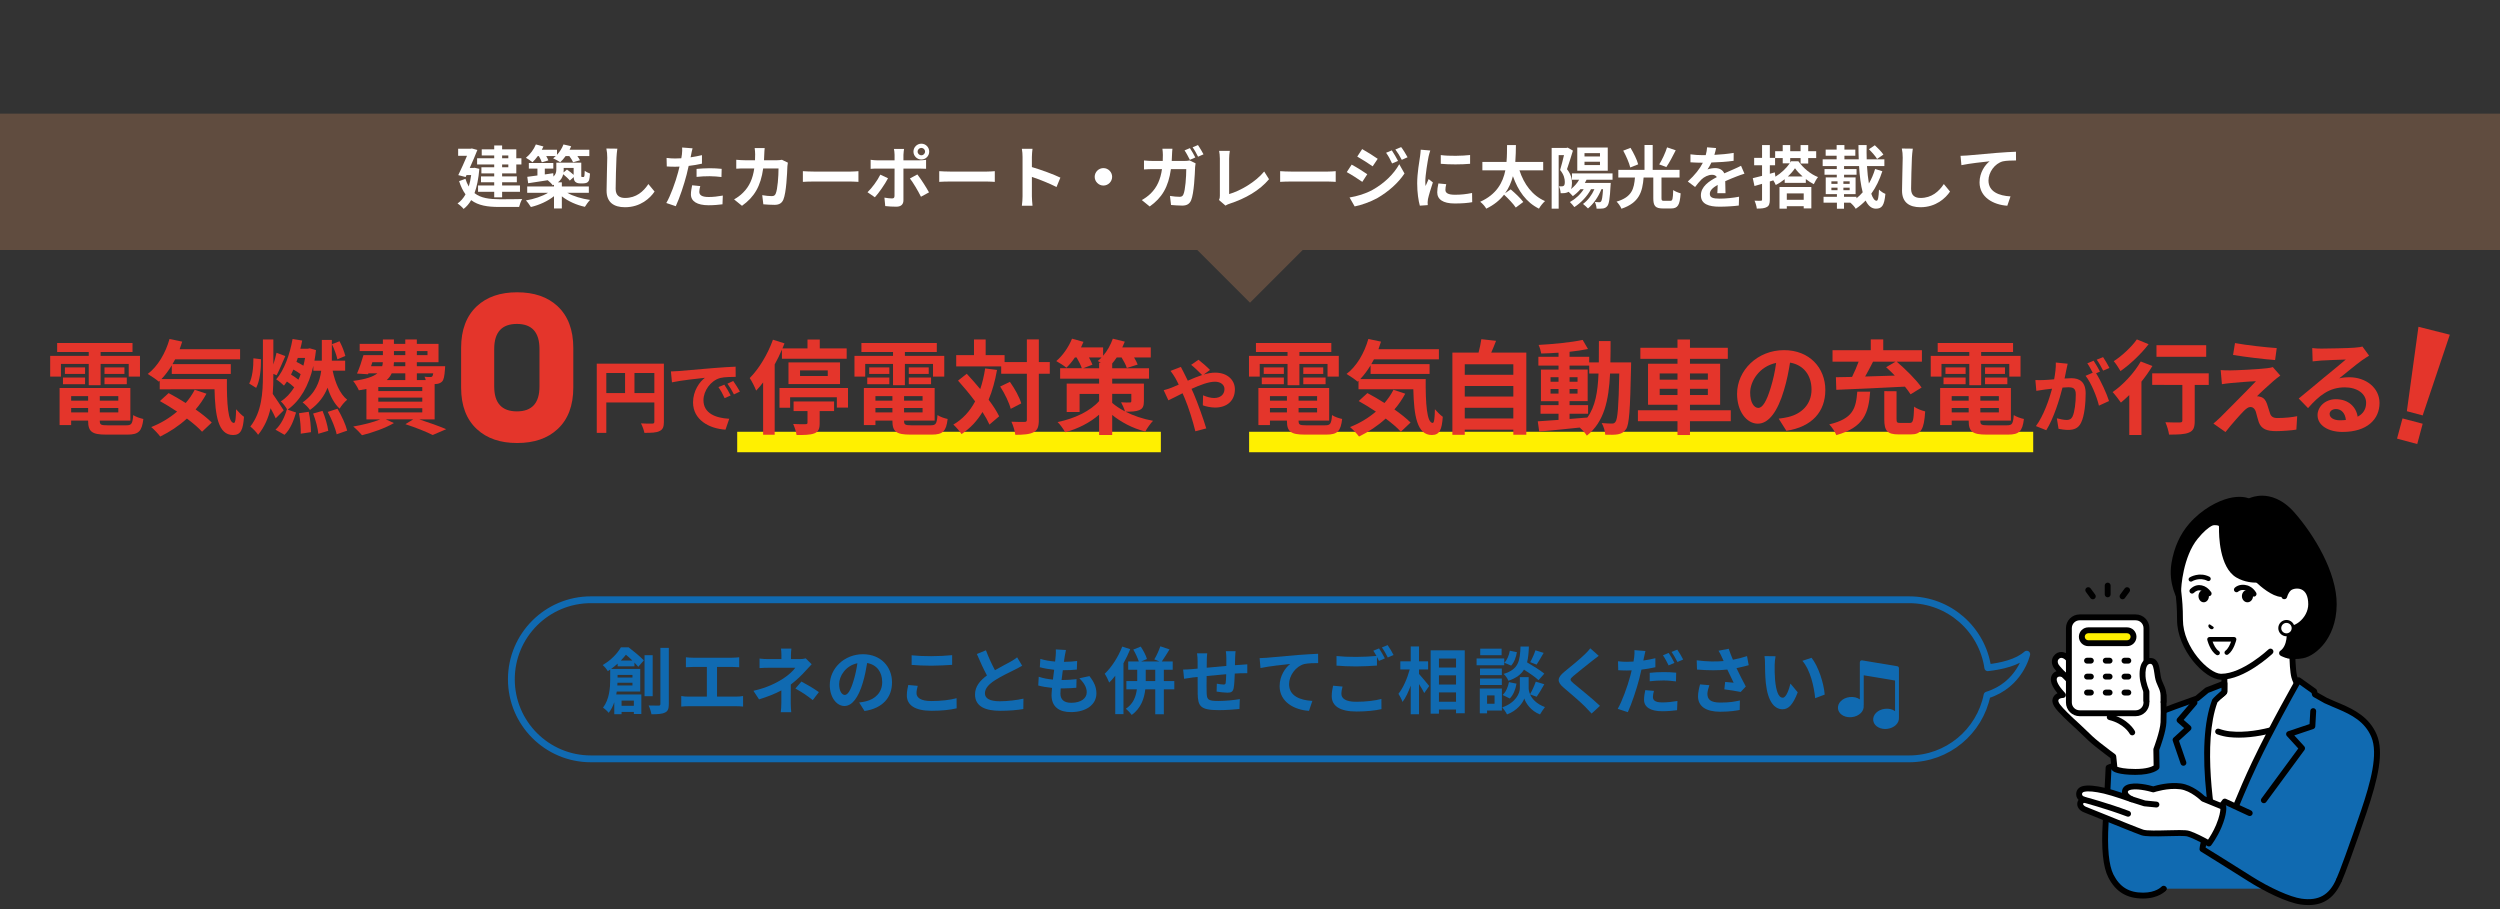 <?xml version="1.0" encoding="utf-8"?>
<!-- Generator: Adobe Illustrator 27.0.0, SVG Export Plug-In . SVG Version: 6.00 Build 0)  -->
<svg version="1.1" id="レイヤー_1" xmlns="http://www.w3.org/2000/svg" xmlns:xlink="http://www.w3.org/1999/xlink" x="0px"
	 y="0px" viewBox="0 0 1100 400" enable-background="new 0 0 1100 400" xml:space="preserve">
<rect x="0" y="0" width="1100" height="400" fill="#333333" stroke="none"/>
<polygon fill="#604C3F" points="550,133.188 500,83.188 550,83.188 600,83.188 "/>
<rect y="50" fill="#604C3F" width="1100" height="60"/>
<rect x="324.369" y="189.984" fill="#FFF000" width="186.408" height="9"/>
<rect x="549.612" y="189.984" fill="#FFF000" width="345" height="9"/>
<g>
	<g>
		<path fill="#FFFFFF" d="M210.913,74.292c-0.36,4.29-1.08,7.83-2.13,10.679c2.79,2.22,6.57,2.67,10.95,2.7
			c1.77,0,7.859,0,10.049-0.09c-0.569,0.81-1.14,2.49-1.38,3.48h-8.759c-5.07,0-9.15-0.6-12.33-3c-0.93,1.62-2.04,2.88-3.33,3.87
			c-0.54-0.72-1.92-1.95-2.67-2.4c1.41-0.99,2.58-2.31,3.51-4.02c-1.11-1.5-2.04-3.42-2.82-5.82l2.79-1.02
			c0.39,1.32,0.9,2.43,1.47,3.39c0.45-1.5,0.81-3.18,1.05-5.04h-2.04l-0.39,0.87l-3.24-0.84c1.29-2.64,2.729-5.88,3.84-8.49h-3.9
			v-3.12h5.49l0.54-0.12l2.43,0.66c-0.9,2.34-2.13,5.19-3.36,7.92h1.5l0.63-0.09L210.913,74.292z M217.452,68.413h-5.49v-2.7h5.49
			v-1.709h3.479v1.709h6.24v3.93h2.25v2.73h-2.25v3.93h-6.24v1.32h6.48v2.58h-6.48v1.41h7.86v2.79h-7.86v2.43h-3.479v-2.43h-7.109
			v-2.79h7.109v-1.41h-5.82v-2.58h5.82v-1.32h-5.64v-2.7h5.64v-1.23h-7.53v-2.73h7.53V68.413z M220.932,68.413v1.23h2.73v-1.23
			H220.932z M223.662,72.373h-2.73v1.23h2.73V72.373z"/>
		<path fill="#FFFFFF" d="M236.623,68.683c-0.75,1.05-1.561,1.98-2.34,2.7c-0.66-0.57-2.07-1.53-2.88-1.95
			c1.8-1.44,3.479-3.66,4.38-5.88l3.329,0.9c-0.21,0.48-0.45,0.96-0.72,1.44h6.689v2.22c1.2-1.29,2.221-2.91,2.851-4.56l3.39,0.81
			c-0.21,0.51-0.45,1.02-0.72,1.53h8.699v2.79h-5.25c0.48,0.66,0.9,1.32,1.141,1.83l-3.03,0.87c-0.3-0.72-0.96-1.8-1.65-2.7h-1.649
			c-0.75,1.05-1.56,1.98-2.37,2.7c-0.72-0.54-2.28-1.35-3.12-1.71c0.391-0.3,0.78-0.63,1.17-0.99h-4.199
			c0.39,0.69,0.75,1.38,0.93,1.89l-2.88,0.84c-0.21-0.75-0.75-1.8-1.29-2.73H236.623z M249.582,84.822
			c2.58,1.5,6.42,2.64,10.05,3.15c-0.75,0.75-1.771,2.16-2.28,3.03c-3.63-0.78-7.38-2.43-10.14-4.62v5.34h-3.449v-5.4
			c-2.73,2.19-6.51,3.9-10.17,4.77c-0.51-0.84-1.47-2.19-2.189-2.91c3.51-0.57,7.229-1.8,9.749-3.36h-9.18v-2.79h11.79v-0.75
			c-0.181,0.09-0.36,0.15-0.57,0.24c-0.39-0.6-1.5-1.71-2.189-2.22c-3.12,0.48-6.181,0.93-8.61,1.32l-0.39-2.82
			c1.26-0.15,2.79-0.36,4.47-0.6v-3.03h-3.78v-2.46h10.771v2.46h-3.75v2.58l3.72-0.54l0.09,1.47c1.05-0.96,1.26-2.04,1.26-3.12v-3
			h10.979v5.28c0,0.51-0.03,0.81,0.061,0.9c0.06,0.12,0.149,0.15,0.27,0.15h0.48c0.149,0,0.27,0,0.359-0.09
			c0.09-0.06,0.181-0.24,0.24-0.6c0.06-0.33,0.09-1.11,0.12-2.07c0.54,0.48,1.59,0.96,2.31,1.23c-0.09,1.14-0.21,2.37-0.39,2.85
			c-0.21,0.54-0.54,0.93-0.99,1.17c-0.42,0.21-1.08,0.3-1.59,0.3h-1.47c-0.75,0-1.561-0.21-2.07-0.72c-0.39-0.42-0.6-0.9-0.66-2.04
			l-1.71,1.53c-0.6-0.78-1.8-1.89-2.909-2.79c-0.3,1.29-0.99,2.55-2.311,3.57h1.71v1.8h11.88v2.79H249.582z M248.022,73.902v0.75
			c0,0.42-0.03,0.81-0.061,1.23l1.5-1.29c0.96,0.69,2.13,1.56,2.94,2.34v-3.03H248.022z"/>
		<path fill="#FFFFFF" d="M271.242,69.402c-0.12,3.24-0.359,9.96-0.359,13.68c0,3.03,1.8,4.02,4.14,4.02
			c4.949,0,8.1-2.85,10.26-6.12l2.729,3.3c-1.92,2.88-6.18,6.9-13.02,6.9c-4.92,0-8.1-2.16-8.1-7.29c0-4.02,0.3-11.91,0.3-14.49
			c0-1.41-0.12-2.85-0.39-4.05l4.83,0.06C271.452,66.672,271.303,68.203,271.242,69.402z"/>
		<path fill="#FFFFFF" d="M304.093,68.083c-0.061,0.33-0.15,0.72-0.24,1.14c1.68-0.24,3.359-0.57,5.01-0.96v3.75
			c-1.8,0.42-3.84,0.75-5.85,0.99c-0.271,1.29-0.57,2.61-0.9,3.84c-1.08,4.2-3.09,10.319-4.77,13.889l-4.17-1.41
			c1.8-3,4.08-9.3,5.189-13.5c0.21-0.81,0.45-1.65,0.63-2.52c-0.689,0.03-1.35,0.06-1.979,0.06c-1.44,0-2.58-0.06-3.63-0.12
			l-0.09-3.75c1.529,0.18,2.55,0.24,3.779,0.24c0.87,0,1.771-0.03,2.7-0.09c0.12-0.66,0.21-1.23,0.271-1.71
			c0.119-1.11,0.18-2.34,0.09-3.03l4.59,0.36C304.482,66.073,304.212,67.422,304.093,68.083z M307.692,84.372
			c0,1.32,0.899,2.31,4.109,2.31c2.01,0,4.08-0.24,6.24-0.63l-0.15,3.84c-1.68,0.21-3.72,0.42-6.119,0.42
			c-5.04,0-7.771-1.74-7.771-4.77c0-1.38,0.301-2.82,0.54-4.02l3.57,0.36C307.872,82.722,307.692,83.712,307.692,84.372z
			 M312.252,74.022c1.71,0,3.51,0.09,5.28,0.27l-0.091,3.6c-1.5-0.18-3.329-0.36-5.159-0.36c-2.04,0-3.9,0.09-5.79,0.3v-3.51
			C308.172,74.172,310.332,74.022,312.252,74.022z"/>
		<path fill="#FFFFFF" d="M336.282,67.813c-0.03,0.93-0.06,1.83-0.12,2.7h5.64c0.75,0,1.53-0.09,2.25-0.21l2.61,1.26
			c-0.09,0.48-0.21,1.26-0.21,1.59c-0.12,3.24-0.48,11.609-1.771,14.669c-0.66,1.53-1.8,2.31-3.869,2.31
			c-1.71,0-3.51-0.12-4.95-0.24l-0.479-4.02c1.47,0.27,3.029,0.42,4.199,0.42c0.96,0,1.38-0.33,1.71-1.05
			c0.87-1.89,1.26-7.89,1.26-11.129h-6.749c-1.11,7.919-3.96,12.629-9.33,16.439l-3.479-2.82c1.229-0.69,2.729-1.71,3.93-2.94
			c2.79-2.76,4.29-6.12,4.949-10.68h-3.959c-1.021,0-2.67,0-3.96,0.12v-3.93c1.26,0.12,2.819,0.21,3.96,0.21h4.289
			c0.03-0.84,0.061-1.709,0.061-2.61c0-0.66-0.09-2.04-0.21-2.76h4.409C336.372,65.833,336.312,67.093,336.282,67.813z"/>
		<path fill="#FFFFFF" d="M358.093,75.492h16.109c1.41,0,2.729-0.12,3.51-0.18v4.71c-0.72-0.03-2.25-0.15-3.51-0.15h-16.109
			c-1.71,0-3.72,0.06-4.83,0.15v-4.71C354.343,75.402,356.532,75.492,358.093,75.492z"/>
		<path fill="#FFFFFF" d="M384.942,86.802l-3.239-2.22c2.01-1.92,4.409-5.22,5.64-7.74l3.39,1.59
			C389.353,81.102,386.593,85.032,384.942,86.802z M397.513,68.143v2.4h6.989c0.84,0,2.16-0.09,2.97-0.21v3.93
			c-0.96-0.06-2.13-0.09-2.939-0.09h-7.02v13.949c0,1.74-0.99,2.82-3.12,2.82c-1.62,0-3.36-0.09-4.89-0.27l-0.36-3.72
			c1.29,0.24,2.61,0.36,3.33,0.36c0.779,0,1.08-0.3,1.109-1.08c0.03-1.11,0.03-10.62,0.03-12.03v-0.03h-7.619
			c-0.9,0-2.07,0.03-2.91,0.12v-3.99c0.899,0.12,1.95,0.24,2.91,0.24h7.619v-2.4c0-0.78-0.149-2.1-0.27-2.61h4.439
			C397.723,65.953,397.513,67.393,397.513,68.143z M408.762,84.642l-3.54,1.92c-1.29-2.58-3.42-6.209-4.859-8.04l3.27-1.77
			C405.162,78.672,407.562,82.452,408.762,84.642z M405.402,63.223c1.92,0,3.449,1.56,3.449,3.48s-1.529,3.48-3.449,3.48
			s-3.48-1.56-3.48-3.48S403.482,63.223,405.402,63.223z M405.402,68.322c0.899,0,1.619-0.72,1.619-1.62s-0.72-1.62-1.619-1.62
			c-0.9,0-1.65,0.72-1.65,1.62S404.502,68.322,405.402,68.322z"/>
		<path fill="#FFFFFF" d="M418.093,75.492h16.109c1.41,0,2.729-0.12,3.51-0.18v4.71c-0.72-0.03-2.25-0.15-3.51-0.15h-16.109
			c-1.71,0-3.72,0.06-4.83,0.15v-4.71C414.343,75.402,416.532,75.492,418.093,75.492z"/>
		<path fill="#FFFFFF" d="M449.923,69.072c0-1.05-0.09-2.55-0.3-3.6h4.68c-0.12,1.05-0.271,2.37-0.271,3.6v4.44
			c4.02,1.17,9.779,3.3,12.54,4.65l-1.71,4.14c-3.09-1.62-7.59-3.36-10.83-4.47v8.49c0,0.87,0.15,2.97,0.271,4.2h-4.68
			c0.18-1.2,0.3-3,0.3-4.2V69.072z"/>
		<path fill="#FFFFFF" d="M489.342,77.802c0,2.1-1.739,3.84-3.84,3.84c-2.1,0-3.84-1.74-3.84-3.84c0-2.1,1.74-3.84,3.84-3.84
			C487.603,73.962,489.342,75.702,489.342,77.802z"/>
		<path fill="#FFFFFF" d="M515.683,68.143c-0.03,0.93-0.061,1.8-0.12,2.67h5.64c0.75,0,1.53-0.06,2.25-0.21l2.609,1.26
			c-0.09,0.51-0.21,1.26-0.21,1.59c-0.12,3.24-0.479,11.64-1.77,14.7c-0.66,1.5-1.8,2.31-3.87,2.31c-1.71,0-3.51-0.15-4.949-0.27
			l-0.48-3.99c1.47,0.24,3.03,0.39,4.2,0.39c0.96,0,1.38-0.3,1.71-1.05c0.87-1.89,1.26-7.89,1.26-11.13h-6.75
			c-1.109,7.95-3.96,12.63-9.329,16.439l-3.48-2.82c1.23-0.69,2.73-1.71,3.93-2.91c2.79-2.76,4.29-6.15,4.95-10.71h-3.96
			c-1.02,0-2.67,0.03-3.96,0.15v-3.96c1.26,0.15,2.82,0.21,3.96,0.21h4.29c0.03-0.84,0.06-1.71,0.06-2.61
			c0-0.66-0.09-2.04-0.21-2.76h4.41C515.772,66.163,515.712,67.422,515.683,68.143z M525.941,69.282l-2.399,1.05
			c-0.63-1.23-1.53-3-2.34-4.17l2.37-0.99C524.322,66.283,525.372,68.172,525.941,69.282z M529.542,67.902l-2.4,1.05
			c-0.6-1.26-1.56-3-2.399-4.14l2.37-0.99C527.892,64.963,529.002,66.853,529.542,67.902z"/>
		<path fill="#FFFFFF" d="M536.742,86.052V69.792c0-1.14-0.149-2.55-0.329-3.42h4.709c-0.18,1.17-0.3,2.25-0.3,3.42v15.599
			c4.89-1.41,11.58-5.25,15.42-9.929l2.13,3.39c-4.11,4.92-10.32,8.49-17.399,10.8c-0.42,0.15-1.08,0.36-1.771,0.81l-2.85-2.459
			C536.713,87.252,536.742,86.742,536.742,86.052z"/>
		<path fill="#FFFFFF" d="M568.093,75.492h16.109c1.41,0,2.729-0.12,3.51-0.18v4.71c-0.72-0.03-2.25-0.15-3.51-0.15h-16.109
			c-1.71,0-3.72,0.06-4.83,0.15v-4.71C564.343,75.402,566.532,75.492,568.093,75.492z"/>
		<path fill="#FFFFFF" d="M601.603,76.662l-2.19,3.36c-1.709-1.2-4.829-3.21-6.839-4.29l2.159-3.3
			C596.772,73.512,600.072,75.582,601.603,76.662z M604.002,83.502c5.101-2.85,9.3-6.96,11.67-11.25l2.31,4.08
			c-2.76,4.17-7.02,7.95-11.909,10.8c-3.06,1.71-7.38,3.21-10.02,3.69l-2.25-3.93C597.163,86.322,600.763,85.302,604.002,83.502z
			 M606.192,69.882l-2.22,3.3c-1.681-1.17-4.8-3.18-6.78-4.29l2.16-3.3C601.332,66.672,604.633,68.772,606.192,69.882z
			 M615.132,70.813l-2.609,1.11c-0.87-1.89-1.561-3.18-2.641-4.71l2.521-1.05C613.242,67.422,614.442,69.433,615.132,70.813z
			 M619.332,69.192l-2.55,1.14c-0.96-1.89-1.71-3.06-2.82-4.56l2.55-1.05C617.441,65.923,618.611,67.873,619.332,69.192z"/>
		<path fill="#FFFFFF" d="M628.572,68.893c-0.39,2.01-1.439,8.01-1.439,11.009c0,0.57,0.03,1.35,0.12,1.95
			c0.45-1.02,0.93-2.07,1.35-3.06l1.86,1.47c-0.84,2.49-1.83,5.76-2.16,7.35c-0.09,0.45-0.15,1.11-0.15,1.41
			c0,0.33,0.03,0.81,0.061,1.23l-3.48,0.24c-0.6-2.07-1.17-5.73-1.17-9.81c0-4.5,0.931-9.57,1.26-11.879
			c0.091-0.84,0.271-1.98,0.301-2.94l4.199,0.36C629.083,66.853,628.692,68.353,628.572,68.893z M635.982,83.562
			c0,1.32,1.14,2.13,4.199,2.13c2.67,0,4.891-0.24,7.53-0.78l0.06,4.05c-1.949,0.36-4.35,0.57-7.739,0.57
			c-5.16,0-7.649-1.83-7.649-4.92c0-1.17,0.18-2.37,0.51-3.9l3.449,0.33C636.103,82.032,635.982,82.752,635.982,83.562z
			 M646.842,68.203v3.87c-3.689,0.33-9.119,0.36-12.899,0v-3.84C637.632,68.743,643.602,68.592,646.842,68.203z"/>
		<path fill="#FFFFFF" d="M668.562,74.952c1.979,6.06,5.64,11.1,11.249,13.529c-0.899,0.78-2.1,2.28-2.67,3.33
			c-5.67-2.82-9.149-7.83-11.459-14.279c-0.69,2.61-1.771,5.189-3.45,7.5l2.46-1.71c1.89,1.59,4.41,3.96,5.55,5.55l-3.3,2.46
			c-1.021-1.56-3.27-3.93-5.16-5.67c-1.859,2.37-4.38,4.5-7.829,6.15c-0.54-0.99-1.65-2.25-2.67-3.03
			c7.169-3.21,9.989-8.43,11.069-13.83h-10.109v-3.69h10.619c0.24-2.61,0.21-5.16,0.24-7.439h3.899
			c-0.029,2.31-0.06,4.83-0.27,7.439h12.27v3.69H668.562z"/>
		<path fill="#FFFFFF" d="M698.082,79.092c-0.21,0.48-0.479,0.96-0.75,1.41h11.399l-0.09,1.2c-0.3,5.76-0.689,8.129-1.439,8.969
			c-0.54,0.69-1.11,0.9-1.83,1.05c-0.66,0.09-1.74,0.12-2.88,0.09c-0.03-0.93-0.36-2.16-0.78-2.94c0.84,0.09,1.53,0.12,1.92,0.12
			s0.601-0.06,0.84-0.36c0.36-0.42,0.63-1.86,0.87-5.37h-0.72c-1.38,3.45-3.51,6.48-5.91,8.46c-0.479-0.54-1.59-1.5-2.189-1.98
			c2.1-1.53,3.87-3.87,5.01-6.48h-1.5c-1.74,3.24-4.5,6.06-7.319,7.86c-0.421-0.54-1.381-1.71-1.95-2.22
			c2.399-1.32,4.59-3.33,6.06-5.64h-1.439c-1.021,1.2-2.16,2.22-3.36,3.03c-0.39-0.48-1.2-1.32-1.83-1.89
			c-0.45,0.27-0.96,0.42-1.59,0.54c-0.51,0.06-1.229,0.09-1.92,0.06c-0.03-0.84-0.3-2.19-0.78-3.03c0.54,0.03,0.931,0.03,1.32,0.03
			c0.33-0.03,0.6-0.09,0.84-0.27c0.33-0.24,0.45-0.84,0.45-1.68c0-1.38-0.39-3.24-2.07-5.25c0.601-1.89,1.23-4.5,1.71-6.54h-2.34
			v23.549h-3.09V65.083h6.51l0.51-0.15l2.34,1.35c-0.779,2.55-1.77,5.82-2.609,8.16c1.8,2.28,2.189,4.29,2.189,6.03
			c0,1.14-0.149,2.04-0.449,2.73c1.439-1.14,2.699-2.52,3.6-4.11h-3.15v-2.79h17.85v2.79H698.082z M707.412,75.132h-13.41V64.903
			h13.41V75.132z M703.992,67.393h-6.81v1.44h6.81V67.393z M703.992,71.172h-6.81v1.47h6.81V71.172z"/>
		<path fill="#FFFFFF" d="M734.952,88.362c0.96,0,1.14-0.66,1.26-4.74c0.78,0.6,2.34,1.2,3.27,1.44
			c-0.359,5.25-1.26,6.66-4.229,6.66h-3.57c-3.39,0-4.229-1.14-4.229-4.56v-9.06h-4.26c-0.51,6.3-1.89,11.1-9.75,13.74
			c-0.39-0.96-1.35-2.4-2.159-3.12c6.869-2.04,7.68-5.73,8.1-10.62h-7.32v-3.36h11.52v-10.95h3.601v10.95h11.819v3.36h-7.95v9.03
			c0,1.05,0.15,1.23,1.141,1.23H734.952z M717.312,73.692c-0.45-1.95-1.8-5.04-3.09-7.41l3.21-1.23c1.35,2.25,2.85,5.22,3.36,7.26
			L717.312,73.692z M737.322,66.133c-1.351,2.67-2.851,5.55-4.141,7.379l-3.119-1.17c1.26-2.01,2.729-5.13,3.449-7.5L737.322,66.133
			z"/>
		<path fill="#FFFFFF" d="M754.332,68.143c2.851-0.15,5.85-0.42,8.49-0.87l-0.03,3.48c-2.85,0.42-6.54,0.66-9.779,0.75
			c-0.511,1.11-1.11,2.19-1.71,3.06c0.779-0.36,2.399-0.6,3.39-0.6c1.83,0,3.33,0.78,3.99,2.31c1.56-0.72,2.819-1.23,4.05-1.77
			c1.17-0.51,2.22-0.99,3.329-1.56l1.5,3.48c-0.96,0.27-2.55,0.87-3.569,1.26c-1.351,0.54-3.061,1.2-4.89,2.04
			c0.029,1.68,0.09,3.9,0.12,5.28h-3.601c0.09-0.9,0.12-2.34,0.15-3.66c-2.25,1.29-3.45,2.46-3.45,3.96c0,1.65,1.41,2.1,4.35,2.1
			c2.551,0,5.88-0.33,8.521-0.84l-0.12,3.87c-1.98,0.27-5.67,0.51-8.49,0.51c-4.71,0-8.189-1.14-8.189-5.01
			c0-3.84,3.6-6.24,7.02-8.01c-0.45-0.75-1.26-1.02-2.1-1.02c-1.68,0-3.54,0.96-4.68,2.07c-0.9,0.9-1.771,1.98-2.79,3.3l-3.21-2.4
			c3.15-2.91,5.28-5.58,6.63-8.28c-0.15,0-0.271,0-0.39,0c-1.23,0-3.42-0.06-5.07-0.18v-3.51c1.53,0.24,3.75,0.36,5.28,0.36
			c0.449,0,0.96,0,1.439,0c0.33-1.2,0.54-2.37,0.6-3.45l3.96,0.33C754.933,65.893,754.723,66.883,754.332,68.143z"/>
		<path fill="#FFFFFF" d="M791.292,70.962c2.16,3.03,5.399,5.7,8.64,6.959c-0.689,0.81-1.38,2.1-1.859,3.12
			c-1.17-0.6-2.37-1.35-3.511-2.25v1.68h-9.299v-1.62c-1.23,0.99-2.55,1.86-3.931,2.55c-0.239-0.57-0.63-1.38-1.079-2.04
			l-1.53,0.479v7.95c0,1.77-0.3,2.73-1.26,3.27c-0.99,0.6-2.4,0.72-4.47,0.72c-0.091-0.96-0.54-2.49-0.99-3.48
			c1.17,0.06,2.399,0.06,2.79,0.03c0.359,0,0.51-0.12,0.51-0.57v-6.87c-1.17,0.33-2.31,0.66-3.33,0.96l-0.75-3.45
			c1.141-0.24,2.55-0.6,4.08-1.02v-4.65h-3.479v-3.27h3.479v-5.64h3.42v5.64h2.31v3.27h-2.31v3.72l2.189-0.6l0.271,1.89
			c2.52-1.53,4.859-3.78,6.3-5.88h-3.09v-2.31h-3.33v-3.03h3.33v-2.7h3.3v2.7h4.56v-2.7h3.36v2.7h3.51v3.03h-3.51v2.4h-3.36v-2.4
			h-4.56v2.01c0.12-0.21,0.24-0.42,0.359-0.6H791.292z M782.982,82.272h14.01v9.419h-3.36v-0.96h-7.439v1.08h-3.21V82.272z
			 M786.192,85.092v2.82h7.439v-2.82H786.192z M793.152,77.652c-1.32-1.17-2.521-2.43-3.36-3.63c-0.75,1.17-1.859,2.43-3.149,3.63
			H793.152z"/>
		<path fill="#FFFFFF" d="M828.222,75.342c-1.2,3.75-2.819,7.08-4.859,9.899c0.659,1.95,1.439,3.09,2.34,3.09
			c0.6,0,0.899-1.44,1.05-4.919c0.75,0.81,1.95,1.56,2.819,1.89c-0.479,5.22-1.56,6.51-4.199,6.51c-1.92,0-3.39-1.32-4.5-3.57
			c-1.32,1.35-2.76,2.58-4.35,3.63c-0.51-0.9-1.5-1.98-2.37-2.7h-2.79v2.67h-3.12v-2.67h-5.879v-2.58h5.879v-1.17h-4.919v-7.38
			h4.859v-1.17h-5.399v-2.49h5.399v-1.32h-6.21v-2.94h6.15v-1.59h-4.83v-2.7h4.83v-2.01h3.42v2.01h4.799v2.7h-4.799v1.59h6.299
			c-0.09-2.07-0.119-4.17-0.119-6.3h3.6c-0.061,2.16-0.03,4.26,0.03,6.3h7.77v2.94h-7.65c0.181,2.85,0.45,5.459,0.841,7.68
			c1.109-1.92,2.039-4.08,2.729-6.39L828.222,75.342z M805.812,80.892h2.7v-1.11h-2.7V80.892z M805.812,83.682h2.7v-1.11h-2.7
			V83.682z M813.853,80.892v-1.11h-2.76v1.11H813.853z M813.853,83.682v-1.11h-2.76v1.11H813.853z M816.853,87.252
			c0.96-0.78,1.89-1.65,2.729-2.64c-0.84-3.15-1.35-7.169-1.59-11.549h-6.6v1.32h5.489v2.49h-5.489v1.17h5.069v7.38h-5.1v1.17h5.49
			V87.252z M825.912,69.942c-0.66-1.17-2.311-3.03-3.6-4.29l2.609-1.74c1.32,1.2,3,2.91,3.78,4.11L825.912,69.942z"/>
		<path fill="#FFFFFF" d="M841.242,69.402c-0.12,3.24-0.359,9.96-0.359,13.68c0,3.03,1.8,4.02,4.14,4.02
			c4.949,0,8.1-2.85,10.26-6.12l2.729,3.3c-1.92,2.88-6.18,6.9-13.02,6.9c-4.92,0-8.1-2.16-8.1-7.29c0-4.02,0.3-11.91,0.3-14.49
			c0-1.41-0.12-2.85-0.39-4.05l4.83,0.06C841.452,66.672,841.303,68.203,841.242,69.402z"/>
		<path fill="#FFFFFF" d="M865.603,68.413c2.49-0.21,7.439-0.66,12.93-1.14c3.09-0.24,6.39-0.45,8.489-0.51l0.03,3.84
			c-1.62,0.03-4.2,0.03-5.79,0.39c-3.63,0.96-6.329,4.86-6.329,8.43c0,4.92,4.619,6.72,9.689,6.99l-1.41,4.11
			c-6.27-0.42-12.209-3.81-12.209-10.29c0-4.32,2.43-7.74,4.439-9.27c-2.82,0.3-8.939,0.96-12.42,1.71l-0.39-4.11
			C863.833,68.533,865.003,68.473,865.603,68.413z"/>
	</g>
</g>
<g>
	<path fill="#E4352B" d="M26.808,165.713h-4.725v-9.135h16.964v-1.71H25.143v-3.96h33.164v3.96H44.267v1.71h17.324v9.135h-4.95
		v-5.58H44.267v9.36h-5.22v-9.36h-12.24V165.713z M55.651,187.132c2.25,0,2.655-0.675,2.97-4.5c1.08,0.765,3.104,1.44,4.455,1.71
		c-0.63,5.4-2.07,6.885-6.975,6.885h-9.45c-6.165,0-7.875-1.305-7.875-6.03v-0.135h-7.47v1.98h-5.085v-16.334h31.139v14.354H43.907
		v0.135c0,1.665,0.495,1.935,3.24,1.935H55.651z M27.708,166.118h9.72v2.925h-9.72V166.118z M37.427,164.542h-8.865v-2.88h8.865
		V164.542z M31.308,174.307v1.98h7.47v-1.98H31.308z M38.777,181.462v-1.935h-7.47v1.935H38.777z M52.052,174.307h-8.145v1.98h8.145
		V174.307z M52.052,181.462v-1.935h-8.145v1.935H52.052z M54.751,161.663v2.88h-8.774v-2.88H54.751z M45.977,166.118h9.81v2.925
		h-9.81V166.118z"/>
	<path fill="#E4352B" d="M99.837,166.792c-0.09,10.8,0.495,19.304,3.105,19.304c0.675-0.045,0.855-2.385,0.945-6.03
		c1.035,1.215,2.385,2.565,3.465,3.33c-0.405,5.625-1.35,8.01-4.815,8.01c-6.569,0-7.875-8.595-8.145-20.114H70.273v-3.735
		l-0.405,0.36c-1.035-0.9-3.555-2.61-4.86-3.375c4.455-3.375,7.83-9.179,9.584-15.389l5.58,1.17c-0.36,1.125-0.72,2.25-1.125,3.33
		h26.594v4.455H77.068c-0.36,0.72-0.765,1.44-1.17,2.115h25.649v4.32H75.583v-3.78c-1.395,2.295-2.925,4.32-4.545,6.03H99.837z
		 M90.838,173.228c-1.35,2.475-2.925,4.814-4.77,6.93c2.835,1.98,5.355,4.005,7.11,5.76l-4.275,4.05
		c-1.575-1.755-3.96-3.78-6.66-5.805c-3.555,3.24-7.604,5.895-11.745,7.919c-0.81-1.125-2.79-3.195-3.96-4.185
		c4.185-1.62,8.055-3.96,11.385-6.795c-2.565-1.71-5.175-3.285-7.56-4.635l3.825-3.51c2.34,1.215,4.95,2.745,7.515,4.365
		c1.575-1.8,2.88-3.735,3.96-5.805L90.838,173.228z"/>
	<path fill="#E4352B" d="M109.653,168.772c1.35-2.565,1.89-7.11,1.845-11.114l3.33,0.405c0.045,4.455-0.45,9.405-2.115,12.6
		L109.653,168.772z M121.307,184.072c-0.54-1.215-1.35-2.835-2.25-4.455c-0.945,4.185-2.61,8.189-5.49,11.699
		c-0.72-1.17-2.385-2.834-3.419-3.645c4.995-6.39,5.535-14.805,5.535-22.589v-15.704h4.59v11.024c0.54-1.8,1.08-3.645,1.395-5.175
		l3.87,1.44c-1.305,2.88-2.655,6.3-3.825,8.46l-1.44-0.63v0.585c0,2.7-0.045,5.49-0.27,8.235c1.35,1.89,4.14,6.165,4.815,7.245
		L121.307,184.072z M137.867,160.988c-2.025,8.955-5.85,15.344-11.294,19.259l3.689,1.26c-1.035,3.555-2.52,7.425-5.084,9.81
		l-3.96-2.25c2.43-2.205,4.095-5.67,4.995-8.955l0.135,0.045c-0.675-1.17-1.89-2.79-2.79-3.555c2.25-1.395,4.23-3.51,5.895-6.165
		c-0.855-0.855-2.025-1.8-3.195-2.565c-0.405,0.63-0.855,1.215-1.305,1.8c-0.675-0.72-2.43-2.16-3.42-2.745
		c3.555-4.185,5.94-10.8,7.2-17.774l4.23,0.675c-0.225,1.215-0.495,2.43-0.81,3.6h3.33l0.81-0.18l2.745,0.81
		c-0.18,1.62-0.405,3.15-0.675,4.635h3.24v-0.585v-8.55h4.41v8.64v0.495h5.85v4.41h-5.49c1.08,5.265,3.195,10.26,6.39,12.78
		c-1.125,0.855-2.61,2.655-3.33,3.915c-2.34-2.16-4.095-5.444-5.31-9.225c-1.395,3.555-3.78,6.975-7.74,9.81
		c-0.675-1.035-2.25-2.61-3.24-3.33c5.625-3.96,7.56-9.044,8.19-13.95h-3.465V160.988z M131.297,167.063
		c0.36-0.765,0.72-1.575,0.99-2.43c-0.9-0.675-2.07-1.44-3.195-2.025c-0.36,0.765-0.675,1.485-1.035,2.205
		C129.182,165.488,130.352,166.298,131.297,167.063z M131.027,157.478c-0.18,0.585-0.405,1.17-0.585,1.755
		c1.035,0.495,2.115,1.08,3.06,1.665c0.27-1.08,0.54-2.25,0.72-3.42H131.027z M135.842,181.192c0.63,2.88,0.99,6.525,0.99,8.955
		l-4.5,0.675c0.09-2.385-0.225-6.12-0.765-9L135.842,181.192z M141.917,180.787c1.17,2.79,2.205,6.39,2.52,8.774l-4.365,1.305
		c-0.225-2.385-1.17-6.075-2.295-8.91L141.917,180.787z M148.486,179.842c1.8,3.015,3.645,7.02,4.275,9.629l-4.635,1.62
		c-0.495-2.52-2.205-6.705-3.915-9.855L148.486,179.842z M148.441,158.108c-0.36-1.845-1.395-4.59-2.385-6.66l3.33-1.305
		c1.125,2.07,2.115,4.68,2.565,6.48L148.441,158.108z"/>
	<path fill="#E4352B" d="M184.451,184.522c4.32,1.395,9.044,3.105,11.879,4.32l-5.94,2.565c-2.655-1.35-7.334-3.24-12.014-4.77
		l3.42-2.115h-12.015l3.555,1.62c-3.735,2.205-9.45,4.23-14.04,5.355c-0.855-1.035-2.745-2.925-3.87-3.825
		c4.185-0.72,8.774-1.845,11.924-3.15h-6.12v-13.365c-1.035,0.225-2.115,0.405-3.33,0.585c-0.45-1.125-1.71-3.149-2.52-4.14
		c5.58-0.72,8.819-1.845,10.665-3.33h-3.96l-0.135,0.405l-4.86-0.315c0.99-2.205,2.07-5.445,2.835-8.1h8.549v-1.8h-10.214v-3.149
		h10.214v-1.935h4.86v1.935h4.995v-1.935h5.084v1.935h9.54v8.055h-9.54v1.755h12.464c0,0-0.045,0.9-0.09,1.395
		c-0.225,2.925-0.495,4.545-1.26,5.355c-0.675,0.675-1.665,1.035-2.61,1.08c-0.18,0-0.405,0.045-0.675,0.045v15.524H184.451z
		 M163.256,161.123h4.905c0.18-0.54,0.27-1.125,0.27-1.755h-4.59L163.256,161.123z M185.801,170.302h-19.35v1.755h19.35V170.302z
		 M185.801,174.938h-19.35v1.8h19.35V174.938z M166.451,181.462h19.35v-1.845h-19.35V181.462z M172.346,164.273
		c-0.495,1.08-1.215,2.07-2.205,2.97h8.19v-2.97H172.346z M178.331,159.368h-4.995c-0.045,0.585-0.09,1.17-0.135,1.755h5.13V159.368
		z M173.336,156.263h4.995v-1.8h-4.995V156.263z M183.416,154.463v1.8h4.68v-1.8H183.416z M183.416,164.273v2.97h3.915
		c-0.135-0.54-0.36-1.08-0.54-1.485c1.035,0.135,1.98,0.18,2.475,0.135c0.405,0,0.675,0,0.945-0.315
		c0.18-0.225,0.315-0.63,0.405-1.305H183.416z"/>
	<path fill="#E4352B" d="M252.251,170.527c0,7.947-2.32,14.054-6.96,18.32c-4.374,4.053-10.294,6.08-17.76,6.08
		c-7.414,0-13.308-2.027-17.68-6.08c-4.64-4.266-6.96-10.373-6.96-18.32v-17.44c0-7.946,2.32-14.08,6.96-18.4
		c4.373-4.053,10.266-6.08,17.68-6.08c7.466,0,13.386,2.027,17.76,6.08c4.64,4.32,6.96,10.454,6.96,18.4V170.527z M237.372,170.047
		v-16.48c0-7.36-3.308-11.04-9.92-11.04c-6.667,0-10,3.68-10,11.04v16.48c0,7.308,3.333,10.96,10,10.96
		C234.064,181.007,237.372,177.355,237.372,170.047z"/>
	<path fill="#E4352B" d="M292.115,185.592c0,2.275-0.49,3.43-1.96,4.095c-1.4,0.7-3.5,0.77-6.616,0.77
		c-0.21-1.155-0.91-3.08-1.505-4.166c1.995,0.14,4.271,0.105,4.97,0.105c0.665-0.035,0.91-0.245,0.91-0.84v-8.471h-21.142v13.371
		h-4.201v-30.453h29.543V185.592z M266.772,172.955h8.261v-8.821h-8.261V172.955z M287.915,172.955v-8.821h-8.751v8.821H287.915z"/>
	<path fill="#E4352B" d="M298.64,163.259c2.94-0.245,8.716-0.77,15.122-1.295c3.605-0.315,7.421-0.525,9.906-0.63l0.035,4.48
		c-1.89,0.035-4.9,0.035-6.756,0.49c-4.235,1.12-7.42,5.635-7.42,9.801c0,5.776,5.39,7.841,11.341,8.156l-1.645,4.796
		c-7.351-0.49-14.281-4.411-14.281-12.006c0-5.041,2.835-9.031,5.215-10.816c-3.291,0.35-10.431,1.12-14.492,1.996l-0.455-4.796
		C296.609,163.399,297.975,163.329,298.64,163.259z M321.497,174.005l-2.66,1.19c-0.875-1.925-1.61-3.29-2.73-4.865l2.59-1.085
		C319.572,170.505,320.832,172.64,321.497,174.005z M325.558,172.29l-2.625,1.26c-0.945-1.89-1.75-3.185-2.87-4.726l2.555-1.19
		C323.492,168.86,324.822,170.925,325.558,172.29z"/>
	<path fill="#E4352B" d="M344.052,153.833c-0.945,2.205-2.025,4.41-3.195,6.525v30.914h-5.085v-22.994
		c-0.99,1.305-2.025,2.52-3.06,3.6c-0.495-1.305-1.935-4.275-2.835-5.535c4.05-4.05,7.919-10.44,10.214-16.875l5.085,1.62
		c-0.27,0.72-0.585,1.485-0.9,2.205h11.024v-3.915h5.4v3.915h11.834v4.545h-28.484V153.833z M373.121,170.708v8.64h-4.905v-4.545
		h-20.564v4.59h-4.68v-8.685H373.121z M346.932,168.998v-9.54h22.679v9.54H346.932z M349.182,176.647h17.819v4.229h-6.345v5.265
		c0,2.52-0.495,3.825-2.34,4.545c-1.89,0.72-4.41,0.72-7.83,0.72c-0.18-1.485-0.855-3.42-1.485-4.86
		c2.115,0.135,4.725,0.135,5.4,0.09c0.72,0,0.9-0.18,0.9-0.675v-5.085h-6.12V176.647z M352.017,165.443h12.194v-2.475h-12.194
		V165.443z"/>
	<path fill="#E4352B" d="M380.691,165.713h-4.725v-9.135h16.964v-1.71h-13.905v-3.96h33.164v3.96h-14.039v1.71h17.324v9.135h-4.95
		v-5.58h-12.375v9.36h-5.22v-9.36h-12.24V165.713z M409.535,187.132c2.25,0,2.655-0.675,2.97-4.5c1.08,0.765,3.104,1.44,4.455,1.71
		c-0.63,5.4-2.07,6.885-6.975,6.885h-9.45c-6.165,0-7.875-1.305-7.875-6.03v-0.135h-7.47v1.98h-5.085v-16.334h31.139v14.354h-13.455
		v0.135c0,1.665,0.495,1.935,3.24,1.935H409.535z M381.591,166.118h9.72v2.925h-9.72V166.118z M391.311,164.542h-8.865v-2.88h8.865
		V164.542z M385.191,174.307v1.98h7.47v-1.98H385.191z M392.661,181.462v-1.935h-7.47v1.935H392.661z M405.936,174.307h-8.145v1.98
		h8.145V174.307z M405.936,181.462v-1.935h-8.145v1.935H405.936z M408.635,161.663v2.88h-8.774v-2.88H408.635z M399.861,166.118
		h9.81v2.925h-9.81V166.118z"/>
	<path fill="#E4352B" d="M438.683,162.788c-0.855,4.86-2.07,9.225-3.69,13.095c1.98,2.61,3.6,5.13,4.635,7.29l-4.275,3.645
		c-0.72-1.62-1.755-3.51-3.06-5.535c-2.385,3.959-5.445,7.2-9.225,9.719c-0.63-1.08-2.475-3.195-3.6-4.185
		c4.185-2.43,7.29-5.895,9.585-10.215c-2.385-3.195-5.04-6.39-7.515-9.134l3.825-3.015c1.935,2.07,3.96,4.365,5.939,6.75
		c0.945-2.79,1.665-5.805,2.16-9.09L438.683,162.788z M461.902,164.453h-4.815v20.249c0,3.015-0.54,4.59-2.25,5.445
		c-1.71,0.945-4.365,1.17-8.1,1.17c-0.18-1.575-0.945-4.14-1.71-5.76c2.52,0.135,4.95,0.09,5.715,0.09c0.81,0,1.08-0.225,1.08-0.945
		v-20.249h-11.295v-3.24h-19.799v-4.95h7.83v-6.885h5.13v6.885h8.325v3.06h9.81v-9.989h5.265v9.989h4.815V164.453z M444.353,168.008
		c2.115,2.97,4.275,6.839,4.995,9.494l-4.635,2.385c-0.675-2.655-2.61-6.75-4.635-9.81L444.353,168.008z"/>
	<path fill="#E4352B" d="M503.315,176.467c0,2.25-0.45,3.33-2.07,4.005c-1.53,0.63-3.555,0.675-5.985,0.675
		c3.42,1.755,7.605,3.195,12.06,4.005c-1.125,1.17-2.655,3.33-3.375,4.725c-5.76-1.44-10.844-4.274-14.579-7.29v8.82h-5.76v-8.955
		c-4.095,3.555-9.315,6.209-14.939,7.74c-0.72-1.35-2.205-3.42-3.33-4.5c7.47-1.485,14.445-4.86,18.27-9.225v-3.15h-8.595v7.965
		h-5.67v-12.51h14.265v-2.16h-17.145v-4.59h9.54c-0.45-1.305-1.35-3.15-2.295-4.725h-0.765c-1.17,1.755-2.475,3.285-3.735,4.5
		c-1.035-0.855-3.195-2.25-4.455-2.925c2.835-2.385,5.445-6.165,6.93-9.854l5.04,1.395c-0.315,0.765-0.675,1.62-1.08,2.43h9.72v3.69
		c1.845-2.115,3.33-4.815,4.275-7.515l5.265,1.305c-0.315,0.81-0.675,1.665-1.08,2.52h12.51v4.455h-7.335
		c0.675,1.125,1.26,2.25,1.575,3.105l-4.77,1.53c-0.36-1.215-1.305-3.015-2.295-4.635h-2.16c-0.63,0.945-1.305,1.845-1.98,2.61
		v2.115h16.199v4.59h-16.199v2.16h13.949V176.467z M483.606,162.023v-2.385h0.765c-0.495-0.315-0.945-0.585-1.35-0.81
		c0.585-0.45,1.125-0.99,1.665-1.53h-5.535c0.63,1.17,1.215,2.295,1.53,3.15l-4.05,1.575H483.606z M489.366,177.277
		c1.485,1.305,3.375,2.565,5.625,3.735c-0.36-1.305-1.125-2.88-1.71-4.005c1.44,0.135,3.285,0.09,3.78,0.09
		c0.54,0,0.72-0.135,0.72-0.63v-3.15h-8.415V177.277z"/>
	<path fill="#E4352B" d="M515.487,170.575c1.015-0.42,2.1-0.875,3.15-1.33c-0.49-1.05-1.015-2.065-1.54-2.976
		c-0.49-0.875-1.365-2.17-2.065-3.08l4.551-1.75c0.315,0.63,1.015,2.065,1.4,2.73c0.525,1.015,1.085,2.135,1.645,3.325
		c2.135-0.945,4.271-1.82,6.301-2.485c-1.26-1.295-3.5-3.465-4.831-4.48l3.221-2.24c1.26,0.945,3.885,3.221,5.075,4.48l-2.765,2.03
		c1.75-0.525,3.465-0.84,5.041-0.84c5.426,0,8.681,3.29,8.681,7.351c0,4.9-3.36,8.016-8.716,8.016c-1.89,0-4.061-0.49-5.391-0.98
		l0.105-4.41c1.575,0.665,3.326,1.19,4.866,1.19c2.625,0,4.55-1.435,4.55-3.956c0-1.785-1.575-3.22-4.2-3.22
		c-2.73,0-6.546,1.435-10.291,3.15c0.35,0.735,0.665,1.47,0.98,2.17c1.645,3.815,4.34,11.306,5.496,15.227l-4.795,1.26
		c-1.085-4.41-2.905-10.326-4.69-14.562c-0.315-0.735-0.63-1.47-0.945-2.17c-2.52,1.26-4.726,2.45-6.23,3.115l-2.065-4.445
		C513.387,171.345,514.927,170.82,515.487,170.575z"/>
	<path fill="#E4352B" d="M554.279,165.713h-4.725v-9.135h16.965v-1.71h-13.905v-3.96h33.164v3.96h-14.039v1.71h17.324v9.135h-4.95
		v-5.58h-12.374v9.36h-5.22v-9.36h-12.24V165.713z M583.123,187.132c2.25,0,2.655-0.675,2.971-4.5
		c1.079,0.765,3.104,1.44,4.454,1.71c-0.63,5.4-2.069,6.885-6.975,6.885h-9.449c-6.165,0-7.875-1.305-7.875-6.03v-0.135h-7.47v1.98
		h-5.085v-16.334h31.139v14.354h-13.454v0.135c0,1.665,0.495,1.935,3.24,1.935H583.123z M555.18,166.118h9.72v2.925h-9.72V166.118z
		 M564.899,164.542h-8.865v-2.88h8.865V164.542z M558.779,174.307v1.98h7.47v-1.98H558.779z M566.249,181.462v-1.935h-7.47v1.935
		H566.249z M579.523,174.307h-8.145v1.98h8.145V174.307z M579.523,181.462v-1.935h-8.145v1.935H579.523z M582.224,161.663v2.88
		h-8.774v-2.88H582.224z M573.449,166.118h9.81v2.925h-9.81V166.118z"/>
	<path fill="#E4352B" d="M627.31,166.792c-0.09,10.8,0.495,19.304,3.104,19.304c0.675-0.045,0.855-2.385,0.945-6.03
		c1.035,1.215,2.385,2.565,3.465,3.33c-0.405,5.625-1.351,8.01-4.815,8.01c-6.569,0-7.874-8.595-8.145-20.114h-24.119v-3.735
		l-0.404,0.36c-1.035-0.9-3.555-2.61-4.86-3.375c4.455-3.375,7.83-9.179,9.585-15.389l5.58,1.17c-0.36,1.125-0.721,2.25-1.125,3.33
		h26.594v4.455H604.54c-0.359,0.72-0.765,1.44-1.17,2.115h25.649v4.32h-25.964v-3.78c-1.396,2.295-2.925,4.32-4.545,6.03H627.31z
		 M618.31,173.228c-1.35,2.475-2.925,4.814-4.77,6.93c2.835,1.98,5.354,4.005,7.109,5.76l-4.274,4.05
		c-1.575-1.755-3.96-3.78-6.66-5.805c-3.555,3.24-7.604,5.895-11.744,7.919c-0.811-1.125-2.79-3.195-3.96-4.185
		c4.185-1.62,8.055-3.96,11.385-6.795c-2.565-1.71-5.175-3.285-7.56-4.635l3.824-3.51c2.34,1.215,4.95,2.745,7.515,4.365
		c1.575-1.8,2.88-3.735,3.96-5.805L618.31,173.228z"/>
	<path fill="#E4352B" d="M671.58,155.138v36.133h-5.715v-2.205h-21.374v2.25h-5.444v-36.178h11.52
		c0.494-1.935,0.989-4.095,1.215-5.895l6.479,0.72c-0.675,1.8-1.395,3.555-2.115,5.175H671.58z M644.491,160.268v4.635h21.374
		v-4.635H644.491z M644.491,169.853v4.635h21.374v-4.635H644.491z M665.865,184.117v-4.68h-21.374v4.68H665.865z"/>
	<path fill="#E4352B" d="M717.7,159.458c0,0-0.045,1.755-0.045,2.385c-0.405,18.404-0.765,24.929-2.205,26.999
		c-1.035,1.485-2.069,1.935-3.555,2.25c-1.35,0.27-3.42,0.225-5.58,0.18c-0.09-1.485-0.675-3.645-1.574-5.13
		c1.979,0.18,3.689,0.225,4.545,0.225c0.675,0,1.124-0.18,1.529-0.765c0.945-1.215,1.396-6.705,1.665-21.239h-4.05
		c-0.585,12.06-2.655,21.329-10.215,27.314c-0.675-1.08-1.979-2.565-3.149-3.555c-6.479,0.675-12.96,1.35-17.819,1.755l-0.63-4.5
		c2.52-0.18,5.67-0.405,9.135-0.63v-2.7h-7.92v-3.78h7.92v-1.755h-7.74v-13.904h7.74v-1.755h-8.865v-3.87h8.865v-1.8
		c-2.61,0.18-5.175,0.315-7.605,0.36c-0.18-1.08-0.675-2.745-1.17-3.78c6.66-0.36,14.445-1.125,19.395-2.205l2.34,4.005
		c-2.385,0.495-5.175,0.9-8.1,1.215v2.205h8.64v2.475h4.229c0.046-2.97,0.046-6.075,0.046-9.405h5.129c0,3.285,0,6.435-0.09,9.405
		H717.7z M682.242,167.962h3.51v-1.98h-3.51V167.962z M685.752,173.182v-2.025h-3.51v2.025H685.752z M690.611,184.342
		c2.565-0.18,5.22-0.405,7.83-0.63c3.51-4.86,4.59-11.294,4.904-19.349h-4.095v-3.51h-8.64v1.755h7.965v13.904h-7.965v1.755h8.145
		v3.78h-8.145V184.342z M694.121,167.962v-1.98h-3.51v1.98H694.121z M690.611,171.157v2.025h3.51v-2.025H690.611z"/>
	<path fill="#E4352B" d="M761.539,185.332h-17.954v6.075h-5.489v-6.075h-17.415v-4.815h17.415v-2.43h-12.96v-18.044h12.96v-2.16
		h-16.335v-4.86h16.335v-3.645h5.489v3.645h16.649v4.86h-16.649v2.16h13.274v18.044h-13.274v2.43h17.954V185.332z M730.266,167.063
		h7.83v-2.745h-7.83V167.063z M738.096,173.813v-2.745h-7.83v2.745H738.096z M743.585,164.318v2.745h7.875v-2.745H743.585z
		 M751.46,171.067h-7.875v2.745h7.875V171.067z"/>
	<path fill="#E4352B" d="M786.002,189.562l-3.375-5.354c1.71-0.18,2.97-0.45,4.185-0.72c5.76-1.35,10.26-5.49,10.26-12.06
		c0-6.209-3.375-10.844-9.449-11.879c-0.63,3.825-1.396,7.965-2.7,12.194c-2.7,9.09-6.569,14.669-11.475,14.669
		c-4.995,0-9.135-5.49-9.135-13.094c0-10.395,9-19.259,20.654-19.259c11.159,0,18.18,7.74,18.18,17.549
		C803.146,181.102,797.342,187.807,786.002,189.562z M773.627,179.482c1.891,0,3.646-2.834,5.49-8.91
		c1.035-3.33,1.89-7.154,2.385-10.889c-7.425,1.53-11.43,8.1-11.43,13.049C770.072,177.277,771.872,179.482,773.627,179.482z"/>
	<path fill="#E4352B" d="M822.871,172.327c-0.675,9.36-2.7,15.705-14.895,19.125c-0.54-1.44-1.979-3.6-3.104-4.725
		c10.619-2.52,11.744-7.154,12.329-14.399H822.871z M807.797,165.982c2.114-0.045,4.5-0.09,7.109-0.135
		c1.035-2.115,2.115-4.545,2.88-6.705h-11.475v-5.04h16.829v-4.77h5.49v4.77h17.009v5.04H834.57c3.87,3.33,8.64,8.01,10.935,11.384
		l-4.859,2.97c-0.63-0.99-1.485-2.16-2.476-3.375c-10.889,0.585-22.408,1.08-30.193,1.395L807.797,165.982z M824.131,159.143
		c-1.08,2.205-2.295,4.455-3.465,6.524c4.185-0.135,8.64-0.27,13.05-0.405c-1.26-1.305-2.565-2.565-3.825-3.69l4.14-2.43H824.131z
		 M840.285,186.097c1.44,0,1.71-0.945,1.936-7.2c1.079,0.945,3.51,1.8,4.859,2.115c-0.495,8.055-1.845,10.125-6.3,10.125h-5.399
		c-5.04,0-6.3-1.62-6.3-6.705v-12.33l5.399,0.045v12.239c0,1.485,0.225,1.71,1.71,1.71H840.285z"/>
	<path fill="#E4352B" d="M854.25,165.713h-4.725v-9.135h16.964v-1.71h-13.904v-3.96h33.163v3.96h-14.039v1.71h17.324v9.135h-4.949
		v-5.58h-12.375v9.36h-5.22v-9.36H854.25V165.713z M883.094,187.132c2.25,0,2.654-0.675,2.97-4.5c1.08,0.765,3.104,1.44,4.455,1.71
		c-0.63,5.4-2.07,6.885-6.975,6.885h-9.45c-6.164,0-7.874-1.305-7.874-6.03v-0.135h-7.47v1.98h-5.085v-16.334h31.139v14.354h-13.455
		v0.135c0,1.665,0.495,1.935,3.24,1.935H883.094z M855.149,166.118h9.72v2.925h-9.72V166.118z M864.869,164.542h-8.864v-2.88h8.864
		V164.542z M858.75,174.307v1.98h7.47v-1.98H858.75z M866.22,181.462v-1.935h-7.47v1.935H866.22z M879.494,174.307h-8.146v1.98
		h8.146V174.307z M879.494,181.462v-1.935h-8.146v1.935H879.494z M882.193,161.663v2.88h-8.774v-2.88H882.193z M873.419,166.118
		h9.81v2.925h-9.81V166.118z"/>
	<path fill="#E4352B" d="M909.146,162.944c-0.21,1.05-0.489,2.345-0.734,3.605c1.189-0.07,2.205-0.14,2.94-0.14
		c3.71,0,6.335,1.645,6.335,6.686c0,4.13-0.489,9.801-1.995,12.846c-1.155,2.451-3.08,3.221-5.74,3.221
		c-1.33,0-3.011-0.245-4.2-0.49l-0.735-4.621c1.33,0.385,3.36,0.735,4.271,0.735c1.19,0,2.065-0.35,2.625-1.505
		c0.945-1.995,1.436-6.23,1.436-9.696c0-2.8-1.226-3.186-3.396-3.186c-0.561,0-1.436,0.07-2.45,0.14
		c-1.33,5.32-3.921,13.616-7.141,18.762l-4.551-1.82c3.396-4.585,5.811-11.656,7.105-16.452c-1.26,0.14-2.38,0.28-3.01,0.35
		c-1.016,0.175-2.836,0.42-3.921,0.595l-0.42-4.76c1.295,0.105,2.45,0.035,3.745,0c1.086-0.035,2.73-0.14,4.516-0.315
		c0.49-2.625,0.806-5.18,0.735-7.386l5.216,0.525C909.566,160.949,909.321,162.069,909.146,162.944z M923.987,163.504l-1.715,0.735
		c2.1,3.255,4.726,9.101,5.705,12.216l-4.445,2.03c-0.91-3.885-3.396-10.046-5.881-13.126l3.15-1.365
		c-0.699-1.33-1.575-3.01-2.38-4.13l2.766-1.155C922.062,160.004,923.322,162.209,923.987,163.504z M928.153,161.894l-2.766,1.19
		c-0.735-1.435-1.855-3.5-2.835-4.83l2.8-1.12C926.263,158.464,927.558,160.669,928.153,161.894z"/>
	<path fill="#E4352B" d="M947.051,161.033c-1.351,2.295-3.016,4.635-4.815,6.885v23.489h-5.354v-17.594
		c-1.26,1.215-2.475,2.34-3.69,3.33c-0.765-1.08-2.564-3.51-3.645-4.635c4.59-3.15,9.495-8.37,12.375-13.455L947.051,161.033z
		 M945.386,151.448c-3.24,4.23-8.1,8.865-12.375,11.834c-0.675-1.17-2.024-3.33-2.97-4.365c3.734-2.385,8.01-6.435,10.17-9.584
		L945.386,151.448z M971.845,169.357h-6.165v15.794c0,2.88-0.54,4.365-2.52,5.175c-1.891,0.81-4.771,0.9-8.775,0.9
		c-0.225-1.575-0.899-3.87-1.62-5.445c2.565,0.135,5.535,0.135,6.345,0.09c0.811,0,1.125-0.18,1.125-0.855v-15.66H946.96v-5.084
		h24.885V169.357z M970.72,156.983h-21.869v-5.084h21.869V156.983z"/>
	<path fill="#E4352B" d="M1000.411,167.558c-2.07,1.755-6.255,5.625-7.335,6.795c0.405-0.045,1.215,0.135,1.71,0.315
		c1.305,0.405,2.115,1.395,2.7,3.06c0.404,1.215,0.899,2.925,1.305,4.095c0.405,1.395,1.395,2.115,3.149,2.115
		c3.465,0,6.57-0.36,8.82-0.81l-0.36,5.895c-1.845,0.36-6.479,0.675-8.819,0.675c-4.275,0-6.57-0.945-7.695-3.87
		c-0.449-1.35-0.989-3.465-1.305-4.59c-0.495-1.575-1.485-2.16-2.385-2.16c-0.945,0-1.89,0.72-2.97,1.8
		c-1.53,1.575-4.905,5.265-8.01,9.225l-5.31-3.735c0.81-0.675,1.89-1.62,3.104-2.79c2.295-2.34,11.52-11.52,15.614-15.839
		c-3.149,0.09-8.55,0.585-11.114,0.81c-1.575,0.135-2.925,0.36-3.87,0.495l-0.54-6.209c1.035,0.09,2.655,0.18,4.32,0.135
		c2.114,0,12.329-0.45,16.064-0.945c0.854-0.09,2.069-0.315,2.564-0.495l3.285,3.735
		C1002.166,166.073,1001.221,166.883,1000.411,167.558z M1001.761,153.158l-0.72,5.265c-4.725-0.36-13.14-1.35-18.494-2.25
		l0.854-5.22C988.441,151.898,997.081,152.843,1001.761,153.158z"/>
	<path fill="#E4352B" d="M1021.477,153.383c2.385,0,12.014-0.18,14.579-0.405c1.845-0.18,2.88-0.315,3.42-0.495l2.925,4.005
		c-1.035,0.675-2.115,1.305-3.15,2.07c-2.43,1.71-7.154,5.669-9.989,7.919c1.485-0.36,2.835-0.495,4.274-0.495
		c7.65,0,13.455,4.77,13.455,11.34c0,7.11-5.4,12.734-16.289,12.734c-6.255,0-10.98-2.88-10.98-7.38c0-3.645,3.285-7.02,8.055-7.02
		c5.58,0,8.955,3.42,9.585,7.695c2.475-1.305,3.735-3.375,3.735-6.12c0-4.05-4.05-6.795-9.36-6.795
		c-6.885,0-11.384,3.645-16.199,9.135l-4.095-4.23c3.195-2.565,8.64-7.155,11.295-9.36c2.52-2.07,7.199-5.85,9.404-7.785
		c-2.295,0.045-8.505,0.315-10.89,0.45c-1.215,0.09-2.654,0.225-3.689,0.36l-0.181-5.85
		C1018.642,153.338,1020.216,153.383,1021.477,153.383z M1029.576,184.927c0.944,0,1.8-0.045,2.609-0.135
		c-0.27-2.925-1.935-4.815-4.364-4.815c-1.71,0-2.79,1.035-2.79,2.16C1025.031,183.802,1026.876,184.927,1029.576,184.927z"/>
	<path fill="#E4352B" d="M1065.978,186.447l-2.4,8.94l-8.88-2.4l2.399-8.88L1065.978,186.447z M1077.917,147.267l-11.939,35.52
		l-6.96-1.86l5.1-37.14L1077.917,147.267z"/>
</g>
<g>
	<g>
		<path fill="#106AB1" d="M271.757,293.198v-1.216c-0.863,0.8-1.792,1.568-2.848,2.336h12.799v9.951h-10.335
			c-0.063,0.416-0.128,0.864-0.224,1.28h11.039v8.607h-3.296v-0.896h-5.407v0.992h-3.2v-5.28c-0.576,1.696-1.376,3.328-2.464,4.672
			c-0.479-0.64-1.823-1.888-2.496-2.272c2.816-3.68,3.168-8.799,3.168-12.415v-4.352c-0.352,0.224-0.704,0.48-1.056,0.704
			c-0.448-0.832-1.536-2.112-2.271-2.688c3.808-2.208,6.527-5.184,8.031-7.808h3.392c2.24,1.728,5.151,4.096,6.688,5.76
			l-2.432,2.816c-0.448-0.512-1.024-1.152-1.696-1.856v1.664H271.757z M278.285,301.613v-1.216h-6.592
			c0,0.384-0.032,0.8-0.064,1.216H278.285z M271.726,296.973v1.152h6.56v-1.152H271.726z M278.253,290.638
			c-0.928-0.896-1.92-1.824-2.848-2.56c-0.672,0.832-1.408,1.696-2.24,2.56H278.253z M273.485,308.269v2.272h5.407v-2.272H273.485z
			 M287.18,306.316h-3.583v-18.015h3.583V306.316z M294.283,285.07v24.702c0,2.112-0.416,3.167-1.695,3.744
			c-1.216,0.64-3.2,0.768-5.952,0.768c-0.159-1.056-0.704-2.784-1.248-3.872c1.92,0.064,3.776,0.064,4.384,0.064
			c0.576,0,0.801-0.192,0.801-0.736v-24.67H294.283z"/>
		<path fill="#106AB1" d="M323.974,306.509c1.151,0,2.176-0.128,2.976-0.256v4.64c-0.896-0.128-2.24-0.16-2.976-0.16h-21.087
			c-0.96,0-2.08,0.032-3.136,0.16v-4.64c0.992,0.192,2.144,0.256,3.136,0.256h8.128v-13.055h-6.176c-0.864,0-2.24,0.064-3.04,0.128
			v-4.384c0.832,0.128,2.144,0.192,3.04,0.192h17.406c0.96,0,2.08-0.096,3.008-0.192v4.384c-0.96-0.064-2.079-0.128-3.008-0.128
			h-6.751v13.055H323.974z"/>
		<path fill="#106AB1" d="M357.139,292.27c-0.801,0.8-1.792,1.888-2.464,2.656c-1.632,1.856-4.064,4.256-6.72,6.271
			c0,2.56-0.032,6.048-0.032,8.063c0,1.28,0.128,3.104,0.224,4.096h-4.607c0.128-0.896,0.256-2.815,0.256-4.096v-5.472
			c-2.943,1.568-6.367,2.88-9.823,3.936l-2.464-3.776c6.176-1.376,10.304-3.583,13.056-5.344c2.464-1.6,4.447-3.456,5.375-4.799
			h-11.583c-1.151,0-3.168,0.064-4.159,0.16v-4.191c1.216,0.192,2.976,0.224,4.096,0.224h5.535v-1.664
			c0-0.992-0.063-2.144-0.191-2.944h4.575c-0.096,0.768-0.192,1.952-0.192,2.944v1.664h3.84c0.992,0,1.888-0.096,2.656-0.32
			L357.139,292.27z M352.627,299.885c2.943,1.6,4.607,2.528,7.679,4.64l-2.688,3.52c-2.783-2.208-4.863-3.552-7.647-5.087
			L352.627,299.885z"/>
		<path fill="#106AB1" d="M378.025,309.101c1.216-0.16,2.111-0.32,2.943-0.512c4.064-0.96,7.2-3.872,7.2-8.479
			c0-4.383-2.368-7.647-6.624-8.383c-0.448,2.688-0.992,5.632-1.888,8.607c-1.888,6.399-4.64,10.303-8.096,10.303
			c-3.487,0-6.463-3.872-6.463-9.215c0-7.295,6.367-13.567,14.591-13.567c7.839,0,12.799,5.472,12.799,12.383
			c0,6.656-4.096,11.392-12.095,12.607L378.025,309.101z M375.562,299.501c0.736-2.336,1.312-5.056,1.695-7.679
			c-5.247,1.088-8.031,5.695-8.031,9.183c0,3.2,1.28,4.768,2.464,4.768C373.002,305.772,374.281,303.789,375.562,299.501z"/>
		<path fill="#106AB1" d="M403.806,301.773c-0.288,1.152-0.545,2.144-0.545,3.2c0,2.016,1.92,3.488,6.496,3.488
			c4.288,0,8.319-0.48,11.135-1.248l0.032,4.448c-2.752,0.672-6.56,1.088-11.007,1.088c-7.264,0-10.911-2.432-10.911-6.783
			c0-1.856,0.384-3.392,0.64-4.576L403.806,301.773z M401.117,288.334c2.368,0.256,5.312,0.384,8.64,0.384
			c3.136,0,6.751-0.192,9.184-0.448v4.255c-2.208,0.16-6.144,0.384-9.151,0.384c-3.328,0-6.08-0.16-8.672-0.352V288.334z"/>
		<path fill="#106AB1" d="M449.746,292.91c-0.96,0.576-1.984,1.12-3.136,1.696c-1.984,0.992-5.952,2.848-8.831,4.704
			c-2.656,1.728-4.416,3.552-4.416,5.76c0,2.271,2.208,3.488,6.592,3.488c3.264,0,7.551-0.512,10.367-1.152l-0.064,4.576
			c-2.688,0.448-6.048,0.768-10.175,0.768c-6.304,0-11.071-1.76-11.071-7.199c0-3.52,2.208-6.112,5.247-8.352
			c-1.472-2.72-3.008-6.08-4.447-9.439l4-1.632c1.216,3.296,2.688,6.335,3.968,8.768c2.592-1.504,5.343-2.912,6.847-3.744
			c1.185-0.704,2.112-1.248,2.912-1.92L449.746,292.91z"/>
		<path fill="#106AB1" d="M479.35,297.485c2.111,2.688,3.071,4.928,3.071,7.615c0,4.768-4.287,8.224-11.231,8.224
			c-4.991,0-8.511-2.176-8.511-7.456c0-0.768,0.096-1.888,0.224-3.2c-2.304-0.224-4.384-0.576-6.079-1.056l0.224-3.839
			c2.048,0.704,4.191,1.056,6.239,1.248c0.192-1.408,0.353-2.88,0.544-4.319c-2.208-0.224-4.447-0.608-6.304-1.12l0.225-3.68
			c1.823,0.608,4.191,0.992,6.495,1.184c0.128-0.96,0.192-1.824,0.256-2.528c0.064-0.864,0.128-1.76,0.064-2.816l4.447,0.256
			c-0.256,1.152-0.416,1.984-0.544,2.816c-0.096,0.544-0.191,1.376-0.352,2.4c2.271-0.032,4.319-0.16,5.823-0.384l-0.128,3.776
			c-1.888,0.192-3.615,0.288-6.176,0.288c-0.191,1.408-0.384,2.912-0.544,4.319h0.225c1.951,0,4.287-0.16,6.367-0.384l-0.096,3.776
			c-1.792,0.16-3.647,0.288-5.6,0.288c-0.416,0-0.864,0-1.28,0c-0.063,0.928-0.128,1.728-0.128,2.304c0,2.592,1.6,4.032,4.735,4.032
			c4.416,0,6.848-2.016,6.848-4.64c0-2.144-1.216-4.192-3.264-6.144L479.35,297.485z"/>
		<path fill="#106AB1" d="M497.302,285.646c-0.831,2.048-1.823,4.16-2.976,6.176v22.398h-3.615v-16.895
			c-0.864,1.12-1.76,2.112-2.656,3.008c-0.352-0.896-1.344-2.976-1.983-3.872c3.039-2.88,5.983-7.423,7.711-11.967L497.302,285.646z
			 M516.692,303.309h-4.607v10.976h-3.775v-10.976h-4.384c-0.448,4.032-1.92,8.32-5.951,11.263c-0.576-0.8-1.761-2.048-2.624-2.72
			c3.359-2.176,4.479-5.472,4.863-8.543h-4.607v-3.647h4.768v-4.992h-3.968v-3.616h4.672c-0.48-1.472-1.472-3.648-2.432-5.248
			l3.264-1.312c1.151,1.696,2.336,3.936,2.752,5.472l-2.592,1.088h8.095l-2.271-0.928c0.96-1.568,2.048-3.968,2.655-5.76
			l4.032,1.376c-1.184,1.888-2.4,3.936-3.392,5.312h4.8v3.616h-3.904v4.992h4.607V303.309z M508.31,299.661v-4.992h-4.191v4.992
			H508.31z"/>
		<path fill="#106AB1" d="M543.656,286.542c-0.096,0.48-0.159,1.856-0.191,2.72c-0.032,1.248-0.064,2.368-0.096,3.424
			c0.863-0.064,1.663-0.128,2.399-0.16c0.864-0.064,2.111-0.16,3.04-0.224v3.904c-0.544-0.032-2.208,0-3.072,0.032
			c-0.672,0.032-1.504,0.064-2.432,0.128c-0.096,2.4-0.224,4.992-0.479,6.335c-0.32,1.664-1.12,2.08-2.752,2.08
			c-1.12,0-3.648-0.288-4.768-0.48l0.096-3.488c0.992,0.192,2.271,0.384,2.912,0.384c0.64,0,0.896-0.128,0.991-0.736
			c0.128-0.864,0.192-2.304,0.225-3.808c-2.784,0.224-5.888,0.512-8.607,0.8c-0.032,2.912-0.064,5.824,0,7.167
			c0.096,3.104,0.352,3.808,5.119,3.808c3.104,0,7.104-0.384,9.472-0.832l-0.16,4.352c-2.144,0.256-6.016,0.512-9.023,0.512
			c-8.224,0-9.215-1.728-9.343-7.199c-0.032-1.344-0.032-4.416-0.032-7.392l-2.145,0.224c-0.991,0.128-2.976,0.448-3.808,0.576
			l-0.416-4.063c0.896,0,2.368-0.064,3.968-0.192l2.4-0.224v-3.2c0-1.312-0.097-2.4-0.256-3.52h4.479
			c-0.128,1.056-0.192,1.952-0.192,3.295c0,0.736,0,1.792-0.032,3.04c2.688-0.256,5.76-0.544,8.64-0.8v-3.583
			c0-0.8-0.128-2.304-0.224-2.88H543.656z"/>
		<path fill="#106AB1" d="M557.338,289.422c2.624-0.256,7.872-0.704,13.663-1.216c3.264-0.256,6.752-0.448,8.96-0.544l0.031,4.096
			c-1.695,0-4.415,0.032-6.111,0.416c-3.808,1.024-6.688,5.12-6.688,8.863c0,5.215,4.896,7.071,10.239,7.359l-1.472,4.384
			c-6.655-0.448-12.928-4.032-12.928-10.879c0-4.576,2.561-8.159,4.672-9.759c-2.72,0.288-9.407,0.992-13.087,1.792l-0.384-4.352
			C555.482,289.55,556.698,289.486,557.338,289.422z"/>
		<path fill="#106AB1" d="M590.724,302.093c-0.288,1.152-0.513,2.144-0.513,3.2c0,2.016,1.889,3.488,6.464,3.488
			c4.288,0,8.319-0.48,11.136-1.248l0.031,4.479c-2.752,0.64-6.56,1.056-11.007,1.056c-7.264,0-10.879-2.432-10.879-6.783
			c0-1.824,0.352-3.36,0.607-4.576L590.724,302.093z M606.786,285.294c0.8,1.184,1.952,3.2,2.56,4.384l-2.592,1.12
			c-0.256-0.512-0.576-1.12-0.896-1.76v3.808c-2.208,0.16-6.144,0.384-9.151,0.384c-3.328,0-6.08-0.16-8.64-0.352v-4.224
			c2.336,0.256,5.279,0.384,8.607,0.384c3.04,0,6.527-0.192,8.959-0.416c-0.447-0.832-0.928-1.664-1.375-2.304L606.786,285.294z
			 M610.562,283.854c0.864,1.184,2.048,3.232,2.592,4.352l-2.527,1.088c-0.672-1.344-1.696-3.2-2.592-4.416L610.562,283.854z"/>
		<path fill="#106AB1" d="M624.368,296.525c1.12,1.216,3.84,4.512,4.479,5.312l-2.176,3.104c-0.48-1.024-1.408-2.528-2.304-3.968
			v13.311h-3.648v-12.639c-1.023,2.816-2.239,5.439-3.615,7.199c-0.352-1.088-1.184-2.624-1.792-3.583
			c2.08-2.528,3.936-6.879,4.96-10.688h-4.128v-3.583h4.575v-6.56h3.648v6.56h3.999v3.583h-3.999V296.525z M644.494,286.158v27.678
			h-3.84v-1.632h-7.519v1.824h-3.648v-27.87H644.494z M633.136,289.742v3.968h7.519v-3.968H633.136z M633.136,297.133v4.063h7.519
			v-4.063H633.136z M640.654,308.749v-4.096h-7.519v4.096H640.654z"/>
		<path fill="#106AB1" d="M661.859,292.718H649.7v-3.008h12.159V292.718z M660.835,312.62h-6.527v1.248h-3.199v-10.911h9.727V312.62
			z M660.804,297.069h-9.6v-2.912h9.6V297.069z M651.204,298.541h9.6v2.848h-9.6V298.541z M660.707,288.302H651.3v-2.879h9.407
			V288.302z M654.308,305.965v3.68h3.296v-3.68H654.308z M673.219,305.517c0.863,1.952,2.783,4.192,6.56,5.6
			c-0.672,0.864-1.664,2.304-2.176,3.232c-4.032-1.504-6.336-5.056-6.912-7.04c-0.64,1.984-3.199,5.439-7.615,7.04
			c-0.384-0.864-1.408-2.336-2.08-3.104c6.112-2.144,7.744-6.335,7.744-8.479v-4.832h3.871v4.832c0,0.704,0.16,1.664,0.608,2.688
			c0.896-1.536,1.951-3.84,2.527-5.536l3.744,1.152c-1.12,2.016-2.368,4.128-3.36,5.504L673.219,305.517z M661.155,305.772
			c1.408-1.216,2.368-3.456,2.784-5.631l3.327,0.672c-0.416,2.464-1.407,4.992-2.976,6.527L661.155,305.772z M676.962,299.277
			c-1.344-1.28-3.968-3.104-6.399-4.64c-1.312,2.112-3.392,3.712-6.848,4.896c-0.384-0.928-1.312-2.336-2.111-3.008
			c6.655-2.08,7.167-5.728,7.423-12.063h3.681c-0.097,2.656-0.288,4.959-0.801,6.975c2.624,1.536,5.855,3.52,7.584,4.96
			L676.962,299.277z M667.427,286.958c-0.319,2.112-1.151,4.479-2.527,5.919l-2.977-1.28c1.185-1.152,2.048-3.296,2.4-5.28
			L667.427,286.958z M679.202,287.278c-1.056,1.856-2.208,3.808-3.104,5.152l-2.816-1.088c0.832-1.408,1.824-3.648,2.304-5.216
			L679.202,287.278z"/>
		<path fill="#106AB1" d="M703.436,288.558c-0.992,0.736-2.048,1.568-2.783,2.144c-2.048,1.664-6.24,4.896-8.352,6.72
			c-1.696,1.44-1.664,1.792,0.063,3.264c2.368,2.016,8.479,6.848,11.615,9.887l-3.68,3.392c-0.896-0.992-1.888-1.984-2.783-2.944
			c-1.729-1.824-6.56-5.951-9.472-8.415c-3.136-2.656-2.88-4.416,0.288-7.04c2.464-2.016,6.815-5.536,8.959-7.647
			c0.896-0.864,1.92-1.92,2.432-2.656L703.436,288.558z"/>
		<path fill="#106AB1" d="M728.371,293.582c-1.889,0.448-4.032,0.8-6.144,1.056c-0.288,1.344-0.608,2.752-0.96,4.064
			c-1.152,4.448-3.296,10.911-5.024,14.655l-4.447-1.472c1.888-3.2,4.288-9.823,5.472-14.271c0.224-0.864,0.479-1.76,0.672-2.656
			c-0.736,0.032-1.439,0.064-2.08,0.064c-1.536,0-2.72-0.064-3.84-0.128l-0.096-3.936c1.632,0.192,2.688,0.224,4,0.224
			c0.928,0,1.855-0.032,2.815-0.096c0.128-0.672,0.224-1.312,0.288-1.792c0.16-1.184,0.192-2.464,0.128-3.232l4.832,0.384
			c-0.225,0.896-0.513,2.304-0.672,3.008l-0.257,1.184c1.792-0.256,3.584-0.608,5.312-1.024V293.582z M727.73,303.981
			c-0.256,0.928-0.447,1.952-0.447,2.656c0,1.376,0.8,2.432,4.191,2.432c2.111,0,4.319-0.256,6.592-0.64l-0.16,4.064
			c-1.792,0.224-3.936,0.448-6.464,0.448c-5.344,0-8.063-1.855-8.063-5.056c0-1.472,0.288-3.008,0.544-4.224L727.73,303.981z
			 M725.875,296.045c1.76-0.192,4.031-0.32,6.079-0.32c1.792,0,3.712,0.064,5.568,0.256l-0.097,3.84
			c-1.567-0.192-3.52-0.416-5.439-0.416c-2.208,0-4.128,0.128-6.111,0.352V296.045z M734.194,292.782
			c-0.64-1.312-1.632-3.232-2.496-4.448l2.528-1.056c0.8,1.184,1.951,3.2,2.527,4.384L734.194,292.782z M738.002,285.838
			c0.864,1.216,2.048,3.232,2.592,4.352l-2.527,1.088c-0.673-1.344-1.696-3.2-2.592-4.416L738.002,285.838z"/>
		<path fill="#106AB1" d="M769.429,292.686c-1.6,0.448-3.455,0.896-5.375,1.28c1.216,2.56,2.72,5.568,4.096,8.096l-2.24,2.4
			c-1.728-0.352-4.863-0.864-7.199-1.152l0.352-3.264c1.057,0.096,2.784,0.288,3.744,0.352c-0.768-1.6-1.855-3.808-2.784-5.792
			c-3.871,0.416-8.319,0.416-13.343,0l-0.128-4.064c4.544,0.576,8.479,0.64,11.839,0.32c-0.256-0.512-0.479-1.024-0.672-1.504
			c-0.576-1.28-0.896-1.92-1.567-3.04l4.479-0.864c0.544,1.664,1.151,3.168,1.855,4.832c2.208-0.416,4.192-0.928,6.208-1.6
			L769.429,292.686z M752.118,301.485c-0.384,1.024-0.863,2.848-0.863,3.776c0,2.304,1.184,3.872,5.663,3.872
			c4.416,0,6.304-0.448,8.64-0.928l-0.097,4.191c-1.76,0.32-4.415,0.768-8.543,0.768c-6.367,0-9.791-2.4-9.791-6.815
			c0-1.408,0.384-3.392,0.896-5.216L752.118,301.485z"/>
		<path fill="#106AB1" d="M780.852,292.589c-0.032,2.048,0,4.448,0.192,6.72c0.447,4.576,1.407,7.68,3.392,7.68
			c1.504,0,2.752-3.712,3.359-6.208l3.2,3.84c-2.112,5.504-4.096,7.456-6.655,7.456c-3.456,0-6.496-3.136-7.392-11.647
			c-0.288-2.912-0.353-6.592-0.353-8.543c0-0.896-0.031-2.24-0.224-3.2l4.863,0.064C781.012,289.87,780.852,291.726,780.852,292.589
			z M802.866,305.613l-4.191,1.6c-0.48-5.087-2.176-12.543-5.632-16.447l4.031-1.344
			C800.082,293.102,802.514,300.749,802.866,305.613z"/>
	</g>
	<path fill="#106AB1" d="M835.529,315.77v-17.065v-4.713c0-0.418-0.302-0.775-0.714-0.844l-15.489-2.583
		c-0.248-0.041-0.502,0.029-0.694,0.191c-0.192,0.162-0.303,0.401-0.303,0.652v4.713v11.615c-1.186-0.853-2.806-1.23-4.49-1.023
		c-3.164,0.386-5.416,2.623-5.127,5.092c0.116,0.991,0.653,1.909,1.511,2.584c0.99,0.778,2.323,1.198,3.754,1.198
		c0.299,0,0.603-0.018,0.908-0.056c3.164-0.386,5.416-2.623,5.127-5.092c0,0,0,0,0,0c-0.001-0.011-0.004-0.021-0.005-0.031
		c0.011-0.056,0.034-0.108,0.034-0.167v-13.109l13.778,2.298v13.461c-1.184-0.843-2.795-1.215-4.471-1.01
		c-3.164,0.386-5.416,2.623-5.127,5.092c0.116,0.991,0.653,1.909,1.512,2.584c0.99,0.778,2.323,1.198,3.753,1.198
		c0.299,0,0.602-0.018,0.908-0.056C833.487,320.321,835.702,318.174,835.529,315.77z"/>
</g>
<g>
	<g>
		<g>
			<g>
				<path fill="#FFFFFF" d="M1009.487,297.805c-1.53-5.686-0.624-25.972-0.624-25.972l-30.128,19.587c0,0,0,9.364,0,12.769
					c0,2.341-18.551,9.705-18.551,9.705l17.408,20.09l9.857,1.947l28.998-12.077l5.533-12.439
					C1021.98,311.415,1011.601,305.663,1009.487,297.805z"/>
				<path d="M987.449,337.225c-0.506,0-0.987-0.299-1.194-0.796c-0.274-0.659,0.037-1.416,0.696-1.691l28.523-11.88l4.858-10.92
					c-2.767-1.725-10.246-6.929-12.094-13.797c-1.251-4.651-0.951-18.204-0.762-23.864l-27.448,17.845v12.068
					c0,1.208-0.767,2.644-10.028,6.905c-2.926,1.346-5.876,2.586-7.656,3.318l16.225,18.725c0.467,0.54,0.409,1.356-0.13,1.824
					c-0.54,0.468-1.356,0.409-1.824-0.13l-17.408-20.09c-0.274-0.317-0.378-0.747-0.279-1.153c0.099-0.407,0.389-0.74,0.779-0.895
					c7.743-3.074,16.583-7.219,17.735-8.711V291.42c0-0.438,0.221-0.845,0.588-1.084l30.128-19.587
					c0.406-0.265,0.926-0.279,1.346-0.038c0.421,0.24,0.671,0.696,0.65,1.18c-0.009,0.201-0.88,20.15,0.581,25.578
					c1.945,7.229,11.773,12.76,11.872,12.815c0.585,0.325,0.826,1.044,0.554,1.656l-5.533,12.439
					c-0.134,0.302-0.379,0.541-0.684,0.668l-28.998,12.077C987.783,337.193,987.614,337.225,987.449,337.225z"/>
			</g>
			<g>
				<path fill="#FFFFFF" d="M965.673,315.756c0,0,6.928,6.414,15.321,7.303c14.343,1.518,29.787-5.739,29.787-5.739l-31.899,67.857
					h-14.393l-6.293-51.938L965.673,315.756z"/>
				<path d="M985.124,324.563c-1.421,0-2.846-0.068-4.266-0.218c-1.728-0.183-3.518-0.6-5.322-1.241
					c-0.673-0.239-1.025-0.978-0.786-1.651c0.239-0.673,0.978-1.024,1.651-0.786c1.612,0.573,3.204,0.945,4.729,1.107
					c13.804,1.459,28.95-5.553,29.102-5.624c0.645-0.303,1.416-0.026,1.719,0.621c0.304,0.646,0.026,1.416-0.62,1.719
					C1010.75,318.764,998.24,324.563,985.124,324.563z"/>
			</g>
			<g>
				<g>
					<path fill="#106AB1" d="M1029.323,310.827c-0.942-0.445-1.79-0.788-2.48-1.044c-1.213-0.509-2.393-1.014-3.511-1.545
						l-4.777-2.693l-0.32-1.374l-6.864-4.888c0,0-11.154,19.463-19.326,36.648c-8.172,17.185-15.91,38.471-15.91,38.471
						s-10.086-43.397-1.616-65.972c0.14-0.373,4.188-3.929,4.188-3.929l0.05-3.774l-7.685,2.973l-4.4,3.64l-6.317,2.273
						c0,0-6.075,2.164-7.589,2.804c-3.286,1.388-7.456,4.686-9.58,12.071c-1.994,6.931-18.797,59.242-6.475,66.571
						c6.504,3.868,14.843,0.173,15.301-0.04h65.819c6.427,0,8.446-1.755,8.446-1.755c1.015-1.213,2.367-0.948,2.883-1.987
						c1.026-2.048,6.069-15.788,10.894-30.087c4.528-13.42,7.785-25.709,4.512-33.449
						C1041.507,316.515,1035.289,313.372,1029.323,310.827z"/>
					<path d="M943.605,394.112c-2.452,0-5.109-0.485-7.557-1.941c-5.442-3.237-6.533-13.574-3.335-31.603
						c2.454-13.83,6.759-28.185,8.598-34.314c0.274-0.914,0.49-1.632,0.631-2.122c2.312-8.039,6.888-11.455,10.319-12.905
						c1.531-0.647,7.409-2.742,7.659-2.831l6.1-2.195l4.227-3.497c0.107-0.089,0.228-0.16,0.358-0.21l7.685-2.973
						c0.401-0.155,0.852-0.101,1.204,0.145c0.353,0.245,0.561,0.649,0.555,1.079l-0.05,3.774c-0.005,0.366-0.165,0.712-0.44,0.954
						c-1.583,1.391-3.44,3.082-3.893,3.581c-6.587,17.842-1.422,49.236,0.821,60.706c2.684-7.093,8.449-21.888,14.391-34.383
						c8.1-17.033,19.26-36.54,19.372-36.735c0.182-0.317,0.488-0.542,0.845-0.62c0.356-0.079,0.729-0.002,1.027,0.21l6.864,4.888
						c0.257,0.183,0.438,0.453,0.509,0.76l0.191,0.82l4.242,2.391c1.103,0.522,2.28,1.024,3.391,1.491
						c0.848,0.315,1.701,0.673,2.535,1.067c5.999,2.561,12.665,5.937,15.901,13.591c3.285,7.771,0.586,19.358-4.477,34.366
						c-4.869,14.43-9.891,28.111-10.963,30.252c-0.475,0.959-1.32,1.303-1.938,1.554c-0.454,0.185-0.813,0.331-1.109,0.685
						c-0.044,0.052-0.092,0.101-0.143,0.146c-0.244,0.212-2.577,2.072-9.294,2.072c-0.714,0-1.293-0.579-1.293-1.293
						c0-0.714,0.579-1.293,1.293-1.293c5.153,0,7.206-1.182,7.565-1.418c0.682-0.755,1.444-1.065,2.008-1.294
						c0.273-0.111,0.555-0.226,0.597-0.311c1.016-2.029,6.07-15.827,10.828-29.926c4.219-12.503,7.689-25.098,4.546-32.533
						c-2.865-6.777-8.762-9.757-14.556-12.229c-0.015-0.006-0.03-0.013-0.045-0.02c-0.783-0.37-1.583-0.706-2.377-1
						c-0.017-0.006-0.035-0.013-0.052-0.021c-1.16-0.487-2.395-1.014-3.565-1.569c-0.027-0.013-0.054-0.027-0.081-0.042
						l-4.777-2.693c-0.316-0.178-0.542-0.48-0.624-0.833l-0.209-0.898l-5.299-3.773c-2.578,4.558-11.692,20.844-18.576,35.319
						c-8.051,16.93-15.786,38.145-15.863,38.357c-0.196,0.538-0.726,0.88-1.293,0.849c-0.571-0.035-1.052-0.44-1.181-0.998
						c-0.026-0.109-2.556-11.083-4.01-24.676c-1.963-18.345-1.141-32.491,2.443-42.043c0.115-0.306,0.244-0.651,4.113-4.066
						l0.017-1.287l-5.704,2.207l-4.239,3.506c-0.115,0.095-0.246,0.17-0.386,0.221l-6.317,2.273
						c-0.064,0.023-6.061,2.16-7.524,2.779c-2.913,1.231-6.811,4.179-8.841,11.237c-0.143,0.496-0.361,1.224-0.639,2.15
						c-14.787,49.3-10.369,60.603-6.418,62.952c6.011,3.575,14.016-0.064,14.096-0.102c0.649-0.3,1.417-0.019,1.717,0.629
						c0.301,0.648,0.019,1.416-0.629,1.717C952.305,392.308,948.335,394.112,943.605,394.112z M975.595,309.134L975.595,309.134
						L975.595,309.134z"/>
				</g>
				<path d="M960.713,336.937c-0.537,0-1.038-0.337-1.223-0.873l-3.471-10.092c-0.168-0.487-0.03-1.027,0.35-1.375l4.64-4.24
					l-2.866-2.499c-0.535-0.466-0.594-1.276-0.133-1.815l6.588-7.7c0.463-0.543,1.28-0.607,1.823-0.142
					c0.542,0.464,0.606,1.28,0.142,1.823l-5.755,6.727l2.992,2.609c0.278,0.242,0.439,0.591,0.443,0.959
					c0.004,0.368-0.149,0.721-0.421,0.97l-5.083,4.645l3.195,9.289c0.232,0.675-0.127,1.411-0.802,1.643
					C960.994,336.915,960.852,336.937,960.713,336.937z"/>
				<path d="M996.082,353.408c-0.266,0-0.534-0.082-0.765-0.251c-0.575-0.423-0.698-1.233-0.275-1.808l16.2-22.018l-5.008-5.473
					c-0.295-0.323-0.407-0.773-0.298-1.196c0.109-0.423,0.425-0.763,0.84-0.902l9.425-3.168l0.324-5.78
					c0.04-0.713,0.655-1.261,1.363-1.219c0.713,0.04,1.258,0.65,1.219,1.363l-0.373,6.654c-0.03,0.528-0.378,0.985-0.879,1.153
					l-8.372,2.815l4.385,4.792c0.417,0.455,0.453,1.142,0.088,1.639l-16.829,22.874
					C996.871,353.226,996.479,353.408,996.082,353.408z"/>
			</g>
		</g>
		<g>
			<g>
				<g>
					<g>
						<path d="M1008.514,226.288c-9.645-10.948-18.947-5.589-18.947-5.589s-2.876-1.646-8.577-0.228
							c-3.812,0.948-10.887,4.046-16.72,10.742c-4.59,5.27-6.653,11.44-7.531,16.682c-1.502,8.968,2.726,15.591,2.726,15.591
							l47.079,5.766c0,1.051,1.927,8.587,0.364,13.913c-0.918,3.128-2.805,4.211-2.805,4.211s3.075,2.084,8.989,0.98
							c5.025-0.938,13.697-8.282,13.755-22.441C1026.901,252.53,1017.403,236.379,1008.514,226.288z"/>
						<path d="M1009.766,289.97c-4.082,0-6.274-1.447-6.388-1.524c-0.369-0.25-0.583-0.673-0.566-1.118
							c0.017-0.446,0.262-0.851,0.648-1.073c0.044-0.028,1.465-0.924,2.208-3.454c1.148-3.914,0.244-9.294-0.191-11.879
							c-0.032-0.189-0.06-0.357-0.085-0.508l-46.084-5.643c-0.383-0.047-0.725-0.262-0.933-0.588
							c-0.183-0.288-4.477-7.15-2.911-16.5c1.145-6.84,3.78-12.666,7.831-17.317c5.595-6.423,12.648-9.97,17.383-11.148
							c4.61-1.147,7.598-0.41,8.856,0.06c0.989-0.441,3.103-1.202,5.901-1.181c3.485,0.029,8.752,1.326,14.05,7.338l0,0
							c8.642,9.81,18.714,26.3,18.656,40.487c-0.034,8.265-2.887,13.78-5.275,16.951c-2.689,3.571-6.343,6.16-9.536,6.756
							C1012.016,289.872,1010.827,289.97,1009.766,289.97z M1006.42,286.959c1.324,0.378,3.47,0.68,6.435,0.126
							c3.955-0.738,12.642-7.095,12.7-21.176c0.051-12.599-9.009-28.549-18.011-38.767l0,0c-8.843-10.038-17.248-5.372-17.332-5.324
							c-0.398,0.23-0.888,0.23-1.288,0.002c-0.011-0.005-2.588-1.348-7.623-0.095c-1.503,0.374-9.344,2.63-16.057,10.337
							c-3.733,4.285-6.166,9.684-7.231,16.046c-1.174,7.01,1.365,12.521,2.251,14.173l46.436,5.687
							c0.648,0.079,1.136,0.63,1.136,1.283c0.005,0.145,0.103,0.727,0.189,1.24c0.467,2.776,1.438,8.552,0.123,13.036
							C1007.698,285.064,1007.039,286.179,1006.42,286.959z"/>
					</g>
					<path fill="#FFFFFF" d="M993.369,255.048c0,0-4.527,0.383-8.683-2.043c-6.589-3.848-6.966-16.89-7.024-20.175
						c-0.003-0.163-0.007-0.415-0.007-0.415l-1.517-1.118c0,0-4.602-1.852-10.151,4.916c-6.794,8.286-7.659,22.718-7.549,23.881
						c0.271,2.818,0.76,5.92,0.76,12.605c0,13.08,12.116,24.997,17.995,25.056c9.978,0.101,21.825-11.079,21.825-11.079
						l13.385-15.987l-7.874-9.087C1000.311,261.409,993.369,255.048,993.369,255.048z"/>
					<path d="M1006.81,289.628c-0.078,0-0.156-0.001-0.235-0.002c-0.714-0.014-1.281-0.604-1.267-1.318
						c0.014-0.714,0.607-1.283,1.318-1.267c0.062,0.001,0.124,0.002,0.185,0.002c4.647,0,5.7-3.541,5.744-3.694
						c0.193-0.683,0.9-1.089,1.587-0.901c0.685,0.187,1.092,0.886,0.91,1.572C1014.533,285.978,1012.147,289.628,1006.81,289.628z"
						/>
					<path d="M993.369,256.341c-0.351,0-0.701-0.142-0.956-0.423c-0.205-0.225-5.037-5.62-6.786-15.153
						c-0.129-0.703,0.336-1.376,1.038-1.505c0.701-0.131,1.376,0.336,1.505,1.038c1.617,8.814,6.11,13.83,6.155,13.879
						c0.481,0.528,0.442,1.346-0.086,1.826C993.991,256.229,993.68,256.341,993.369,256.341z"/>
					<path d="M986.12,223.641c-0.482,0-0.945-0.271-1.167-0.735c-0.308-0.644-0.036-1.416,0.608-1.724l3.447-1.649
						c0.644-0.309,1.416-0.036,1.724,0.608c0.308,0.644,0.036,1.416-0.608,1.724l-3.447,1.649
						C986.497,223.6,986.307,223.641,986.12,223.641z"/>
					<path d="M1003.784,262.651c-0.02,0-0.04-0.001-0.06-0.001c-4.074-0.187-9.28-4.803-10.854-6.288
						c-1.449,0.026-5.25-0.147-8.836-2.241c-7.581-4.427-7.721-18.876-7.672-21.728c0.046-2.676-1.018-3.419-1.029-3.426
						c-0.594-0.397-0.753-1.2-0.356-1.793c0.397-0.594,1.2-0.753,1.793-0.356c0.527,0.353,2.242,1.8,2.176,5.62
						c-0.099,5.781,1.135,16.382,6.39,19.451c3.73,2.178,7.884,1.873,7.925,1.871c0.372-0.03,0.746,0.104,1.014,0.368
						c1.628,1.605,6.52,5.799,9.565,5.939c0.714,0.033,1.265,0.637,1.232,1.351C1005.043,262.111,1004.47,262.651,1003.784,262.651z
						"/>
					<path d="M977.326,299.05c-0.049,0-0.098,0-0.148-0.001c-7.079-0.072-19.274-13.12-19.274-26.349
						c0-5.439-0.329-8.486-0.593-10.935c-0.058-0.537-0.113-1.046-0.161-1.547c-0.132-1.397,0.693-16.113,7.837-24.825
						c2.903-3.54,4.921-5.122,7.057-6.408c0.612-0.367,1.407-0.171,1.775,0.441c0.368,0.612,0.171,1.406-0.441,1.775
						c-1.907,1.148-3.724,2.579-6.392,5.832c-6.447,7.862-7.361,21.629-7.261,22.943c0.047,0.485,0.101,0.985,0.157,1.511
						c0.271,2.51,0.608,5.634,0.608,11.212c0,12.187,11.493,23.711,16.715,23.764c0.041,0.001,0.082,0.001,0.123,0.001
						c9.312,0,20.687-10.62,20.801-10.728c0.52-0.489,1.337-0.466,1.828,0.054c0.49,0.519,0.466,1.337-0.053,1.827
						C999.407,288.086,987.67,299.05,977.326,299.05z"/>
					<g>
						<g>
							<path fill="#FFFFFF" d="M1006.977,258.94c-1.527,1.545-1.892,3.428-1.892,3.428l-0.2,14.242
								c5.753,1.486,12.035-4.457,12.035-10.718C1016.92,256.056,1008.923,256.97,1006.977,258.94z"/>
							<path d="M1006.696,278.129c-0.723,0-1.438-0.088-2.134-0.268c-0.691-0.179-1.107-0.884-0.929-1.575
								c0.178-0.691,0.883-1.107,1.575-0.929c2.025,0.523,4.338-0.07,6.348-1.626c2.511-1.945,4.071-4.949,4.071-7.84
								c0-3.472-1.071-5.747-3.098-6.579c-1.917-0.788-4.034-0.069-4.632,0.536c-1.214,1.229-1.541,2.757-1.544,2.773
								c-0.144,0.696-0.825,1.151-1.521,1.01c-0.697-0.139-1.152-0.812-1.016-1.51c0.018-0.093,0.46-2.288,2.241-4.09
								c1.41-1.427,4.661-2.258,7.454-1.111c1.756,0.721,4.701,2.845,4.701,8.971c0,3.673-1.944,7.461-5.073,9.885
								C1011.149,277.317,1008.888,278.129,1006.696,278.129z"/>
						</g>
						<g>
							<path d="M1006.039,279.965c-0.001,0-0.002,0-0.003,0c-0.959-0.001-1.861-0.375-2.539-1.054
								c-0.678-0.679-1.051-1.581-1.05-2.54c0.001-1.979,1.612-3.589,3.591-3.589c0.001,0,0.002,0,0.003,0
								c0.959,0.001,1.861,0.375,2.539,1.054c0.678,0.679,1.051,1.581,1.05,2.54l-1.293-0.001l1.293,0.001
								c-0.001,0.959-0.375,1.861-1.054,2.539C1007.899,279.592,1006.998,279.965,1006.039,279.965z M1006.04,275.368
								c-0.554,0-1.006,0.451-1.006,1.005c0,0.269,0.104,0.521,0.294,0.712c0.19,0.19,0.442,0.295,0.711,0.295c0,0,0.001,0,0.001,0
								c0.268,0,0.52-0.104,0.71-0.294c0.19-0.19,0.295-0.442,0.295-0.711s-0.104-0.521-0.294-0.711
								C1006.561,275.473,1006.309,275.368,1006.04,275.368C1006.04,275.368,1006.04,275.368,1006.04,275.368z"/>
						</g>
					</g>
				</g>
			</g>
			<g>
				<path d="M974.049,276.129c-0.027-0.317-0.371-0.459-0.917-0.838c-0.529-0.408-0.872-0.64-1.147-0.545
					c-0.284,0.098-0.67,0.998,0.383,1.817C973.46,277.316,974.077,276.457,974.049,276.129z"/>
				<path d="M963.989,255.926c-0.338,0-0.668-0.17-0.858-0.478c-0.29-0.472-0.146-1.088,0.324-1.38
					c0.171-0.106,4.234-2.571,8.718-0.294c0.495,0.251,0.693,0.857,0.441,1.352c-0.251,0.495-0.857,0.693-1.352,0.441
					c-3.452-1.753-6.616,0.131-6.75,0.212C964.349,255.878,964.168,255.926,963.989,255.926z"/>
				<path d="M975.741,288.306c-0.182,0-0.365-0.049-0.53-0.151c-2.798-1.74-3.964-6.422-4.012-6.62
					c-0.073-0.3-0.004-0.616,0.186-0.859c0.19-0.242,0.482-0.384,0.79-0.384l10.822-0.008c0,0,0.001,0,0.001,0
					c0.305,0,0.593,0.138,0.784,0.376c0.191,0.238,0.264,0.55,0.197,0.848c-0.042,0.187-1.047,4.592-3.608,6.448
					c-0.449,0.326-1.078,0.226-1.404-0.224c-0.326-0.449-0.226-1.078,0.224-1.404c1.178-0.854,2.013-2.687,2.471-4.031l-8.122,0.006
					c0.514,1.414,1.45,3.347,2.733,4.145c0.471,0.293,0.616,0.914,0.323,1.385C976.405,288.137,976.077,288.306,975.741,288.306z"/>
				<path d="M991.724,262.508c-0.396,0-0.781-0.205-0.995-0.572c-0.924-1.589-2.219-2.05-2.47-2.126
					c-2.227-0.678-3.332,0.413-3.342,0.424c-0.435,0.462-1.162,0.485-1.625,0.051c-0.463-0.435-0.485-1.162-0.05-1.625
					c0.083-0.089,2.075-2.15,5.686-1.049c0.554,0.168,2.465,0.895,3.787,3.17c0.319,0.549,0.133,1.252-0.416,1.571
					C992.119,262.458,991.92,262.508,991.724,262.508z"/>
				<path d="M971.958,262.317c-0.36,0-0.715-0.169-0.939-0.485c-0.791-1.117-1.707-1.797-2.72-2.021
					c-1.047-0.23-2.052,0.12-2.989,1.043c-0.452,0.446-1.18,0.441-1.625-0.011c-0.446-0.452-0.441-1.179,0.011-1.625
					c1.902-1.876,3.823-1.934,5.099-1.651c1.588,0.351,2.967,1.339,4.099,2.936c0.367,0.518,0.245,1.235-0.273,1.602
					C972.42,262.249,972.187,262.317,971.958,262.317z"/>
				<ellipse cx="988.88" cy="262.283" rx="2.442" ry="2.729"/>
				<ellipse cx="969.63" cy="262.283" rx="2.298" ry="2.729"/>
			</g>
		</g>
		<g>
			<path fill="#106AB1" d="M954.953,386.707c-0.582,1.009-1.412,2.941-2.943,4.313c-1.935,1.734-6.132,3.043-9.288,3.043
				c-7.501,0-11.399-3.62-13.877-8.462c-2.542-4.965-2.867-14.263-2.311-23.217c0.581-9.36,1.241-24.633,1.241-24.633
				s3.665-1.785,11.202-2.057c7.537-0.272,11.857,0.517,11.857,0.517l0.922,12.213c0,0,2.012,7.343,4.079,20.79
				C957.686,381.26,955.91,385.047,954.953,386.707z"/>
			<path d="M942.966,395.358c-7.199,0-12.069-2.963-15.324-9.323c-2.308-4.509-3.133-12.544-2.451-23.883
				c0.657-10.919,1.286-24.326,1.293-24.461c0.022-0.472,0.3-0.895,0.725-1.102c0.16-0.078,4-1.908,11.721-2.187
				c0.088-0.005,2.812-0.153,6.201,0c0.714,0.032,1.265,0.637,1.233,1.35c-0.033,0.713-0.646,1.265-1.35,1.233
				c-3.252-0.148-5.938-0.002-5.965,0c-5.344,0.193-8.673,1.171-10.022,1.656c-0.148,3.1-0.692,14.296-1.255,23.665
				c-0.644,10.718,0.106,18.516,2.171,22.55c2.802,5.474,6.818,7.915,13.023,7.915c5.614,0,7.985-2.511,8.083-2.617
				c0.479-0.523,1.295-0.566,1.822-0.091c0.527,0.475,0.577,1.281,0.108,1.812C952.853,392.018,949.824,395.358,942.966,395.358z"/>
		</g>
		<g>
			<g>
				<path fill="#106AB1" d="M1027.977,386.708c-0.25,1.421,1.844-0.909,1.181,0.57c-3.375,7.522-8.129,10.081-14.882,9.567
					c-5.562-0.424-16.718-5.319-24.28-10.146c-7.904-5.046-20.943-13.028-20.943-13.028s0.215-4.071,3.631-10.794
					s6.2-10.12,6.2-10.12l11.129,5.114C990.013,357.871,1028.213,385.363,1027.977,386.708z"/>
				<path d="M1015.736,398.235c-1.102,0-2.26-0.087-3.477-0.26c-6.144-0.873-16.022-5.795-23.087-10.285
					c-9.231-5.868-20.653-12.919-20.767-12.99c-0.402-0.248-0.637-0.696-0.612-1.169c0.01-0.177,0.27-4.423,3.77-11.312
					c0.038-0.08,1.229-2.534,3.006-5.424c1.779-2.892,3.261-4.819,3.323-4.9c0.368-0.477,1.017-0.636,1.564-0.385
					c0.049,0.023,4.994,2.296,10.975,5.088c0.647,0.302,0.927,1.072,0.625,1.719c-0.302,0.647-1.071,0.927-1.718,0.624
					c-4.426-2.067-8.283-3.848-10.005-4.642c-0.583,0.811-1.525,2.169-2.56,3.851c-1.706,2.772-2.881,5.193-2.892,5.217
					c-2.422,4.768-3.181,8.153-3.41,9.568c2.64,1.632,12.168,7.536,20.09,12.571c8.08,5.136,17.152,9.21,22.064,9.908
					c7.568,1.075,12.301-1.593,15.347-8.649c0.283-0.656,1.045-0.958,1.699-0.675c0.656,0.283,0.958,1.044,0.675,1.699
					C1027.294,394.855,1022.605,398.234,1015.736,398.235z"/>
			</g>
			<g>
				<g>
					<path fill="#FFFFFF" d="M978.244,355.053l-8.806-3.594c0,0-4.736-4.78-9.998-5.466c-5.815-0.758-11.994,1.351-11.994,1.351
						s-7.488-2.3-11.083-0.805c-1.842,0.766-1.586,2.467-0.88,3.366c0.83,1.056,2.389,1.759,2.389,1.759s-7.914-2.841-11.878-3.742
						c-3.965-0.901-7.081-1.251-9.128-0.805c-1.332,0.291-2.171,1.17-2.04,2.586c0.16,1.724,2.209,2.186,2.209,2.186
						s-1.478,0.248-1.72,1.472c-0.282,1.427,0.949,2.424,2.179,2.899c2.562,0.988,21.794,8.88,25.115,10.02
						c3.272,1.123,17.484-0.33,20.247,0.533c3.606,1.125,9.056,4.328,9.056,4.328s2.535-3.294,4.368-7.678
						C978.708,357.654,978.244,355.053,978.244,355.053z"/>
					<path d="M971.912,372.433c-0.224,0-0.449-0.058-0.654-0.178c-0.053-0.031-5.365-3.142-8.786-4.209
						c-1.087-0.339-5.124-0.23-8.685-0.133c-5.82,0.158-9.771,0.215-11.597-0.412c-2.259-0.775-11.576-4.55-18.379-7.305
						c-3.323-1.346-5.948-2.409-6.782-2.731c-2.203-0.85-3.346-2.519-2.982-4.356c0.09-0.455,0.273-0.837,0.511-1.155
						c-0.526-0.521-0.934-1.221-1.018-2.132c-0.185-1.997,0.985-3.517,3.051-3.968c2.137-0.467,5.216-0.21,9.69,0.807
						c2.003,0.455,4.939,1.376,7.411,2.196c-0.055-0.425-0.033-0.853,0.072-1.254c0.261-1,1.008-1.802,2.103-2.258
						c3.542-1.472,9.807,0.142,11.564,0.646c1.509-0.465,6.928-1.967,12.177-1.28c5.077,0.662,9.562,4.7,10.553,5.646l8.572,3.499
						c0.41,0.167,0.706,0.533,0.784,0.97c0.054,0.305,0.459,3.149-2.043,9.135c-1.877,4.489-4.428,7.828-4.536,7.968
						C972.685,372.257,972.302,372.433,971.912,372.433z M958.947,365.23c2.038,0,3.459,0.087,4.296,0.348
						c2.78,0.868,6.511,2.863,8.297,3.861c0.847-1.24,2.36-3.631,3.549-6.475c1.541-3.688,1.847-5.982,1.891-7.031l-8.029-3.277
						c-0.161-0.066-0.307-0.163-0.43-0.287c-0.044-0.044-4.498-4.475-9.247-5.094c-5.434-0.709-11.351,1.273-11.41,1.293
						c-0.257,0.087-0.536,0.092-0.796,0.012c-1.961-0.6-7.617-1.925-10.207-0.847c-0.341,0.142-0.541,0.318-0.594,0.523
						c-0.071,0.272,0.065,0.633,0.235,0.85c0.513,0.653,1.55,1.218,1.906,1.381c0.631,0.288,0.923,1.022,0.662,1.664
						c-0.261,0.642-0.981,0.964-1.633,0.73c-0.078-0.028-7.886-2.825-11.728-3.698c-4.036-0.917-6.838-1.179-8.566-0.802
						c-1.117,0.244-1.057,0.892-1.028,1.204c0.07,0.757,1.205,1.043,1.217,1.046c0.596,0.146,1.013,0.692,0.991,1.305
						c-0.022,0.613-0.467,1.127-1.071,1.229c-0.106,0.021-0.613,0.177-0.666,0.448c-0.163,0.822,1.218,1.381,1.376,1.442
						c0.855,0.33,3.488,1.396,6.823,2.747c6.775,2.745,16.054,6.503,18.247,7.256c1.52,0.522,6.603,0.384,10.687,0.272
						C955.773,365.273,957.513,365.23,958.947,365.23z"/>
				</g>
				<path d="M948.845,355.296c-0.043,0-0.086-0.002-0.129-0.006l-5.227-0.519c-0.089-0.009-0.178-0.027-0.263-0.054l-5.744-1.821
					c-0.681-0.216-1.057-0.943-0.842-1.623c0.216-0.68,0.941-1.056,1.623-0.842l5.615,1.78l5.093,0.506
					c0.711,0.07,1.229,0.704,1.159,1.414C950.064,354.798,949.501,355.296,948.845,355.296z"/>
				<path d="M936.358,359.35c-0.151,0-0.304-0.027-0.454-0.083c-9.553-3.587-19.101-6.104-19.196-6.129
					c-0.69-0.181-1.104-0.888-0.923-1.578c0.181-0.69,0.89-1.104,1.578-0.923c0.097,0.025,9.768,2.573,19.45,6.209
					c0.668,0.251,1.007,0.996,0.756,1.665C937.374,359.031,936.881,359.35,936.358,359.35z"/>
			</g>
		</g>
		<g>
			<g>
				<g>
					<g>
						<path fill="#FFFFFF" d="M948.902,337.496l-0.128-7.725c0,0,2.99-7.78,3.16-11.951c0.17-4.171-0.001-8.696-0.001-11.931
							l-1.037-3.367l-37.196-8.921l-3.16-3.331c0,0-2.277-2.937-4.661-1.883c-2.596,1.447-1.756,3.863-1.085,4.852
							c0.67,0.99,3.064,3.462,3.064,3.462s-2.522-0.993-3.749,0.731c-1.578,2.218,1.422,5.877,2.251,6.855
							c0.859,1.014,1.326,1.522,1.326,1.522s-2.336-0.044-3.102,1.552c-0.845,1.761,0.63,3.588,4.213,7.151
							c1.285,1.278,3.527,3.378,5.633,5.284c3.187,2.884,4.6,4.697,8.541,7.826c4.129,3.277,6.872,5.238,6.872,5.238l0.562,5.349
							c0,0,1.796,1.441,9.188,1.441C946.922,339.649,948.902,337.496,948.902,337.496z"/>
						<path d="M939.595,340.942c-7.468,0-9.638-1.437-9.997-1.725c-0.269-0.216-0.44-0.53-0.477-0.873l-0.502-4.776
							c-0.964-0.704-3.326-2.453-6.451-4.934c-2.555-2.029-4.059-3.505-5.652-5.069c-0.889-0.873-1.809-1.776-2.953-2.811
							c-2.167-1.96-4.395-4.051-5.677-5.326c-3.626-3.605-5.735-5.985-4.467-8.627c0.415-0.864,1.121-1.424,1.876-1.774
							c-3.653-4.356-3.237-6.941-2.238-8.346c0.493-0.694,1.121-1.11,1.784-1.337c-0.457-0.52-0.875-1.024-1.117-1.381
							c-0.297-0.438-1.231-2.01-0.795-3.846c0.196-0.824,0.758-1.989,2.321-2.86c0.034-0.019,0.07-0.037,0.107-0.053
							c2.578-1.139,5.065,0.834,6.163,2.22l2.855,3.009l36.823,8.831c0.444,0.107,0.8,0.44,0.934,0.877l1.037,3.367
							c0.038,0.123,0.057,0.251,0.057,0.38c0,0.999,0.017,2.132,0.034,3.332c0.039,2.693,0.084,5.745-0.034,8.652
							c-0.162,3.965-2.638,10.748-3.155,12.125l0.123,7.478c0.006,0.332-0.116,0.652-0.341,0.896
							C949.611,338.634,947.268,340.942,939.595,340.942z M931.62,337.376c0.87,0.342,3.14,0.98,7.975,0.98
							c4.901,0,7.18-1.006,8.003-1.499l-0.117-7.065c-0.003-0.165,0.026-0.33,0.086-0.485c0.029-0.076,2.915-7.631,3.075-11.54
							c0.116-2.835,0.071-5.85,0.033-8.509c-0.017-1.133-0.032-2.206-0.034-3.174l-0.763-2.477l-36.478-8.749
							c-0.243-0.058-0.464-0.186-0.636-0.367l-3.16-3.33c-0.029-0.031-0.058-0.064-0.084-0.098
							c-0.014-0.017-1.674-2.065-3.067-1.514c-0.569,0.329-0.899,0.712-1.007,1.167c-0.164,0.689,0.187,1.454,0.42,1.798
							c0.497,0.735,2.279,2.622,2.923,3.287c0.423,0.437,0.485,1.111,0.147,1.617c-0.338,0.506-0.983,0.709-1.549,0.486
							c-0.009-0.004-1.602-0.595-2.221,0.277c-0.642,0.903,0.194,2.922,2.183,5.27c0.828,0.977,1.286,1.477,1.291,1.482
							c0.35,0.381,0.439,0.934,0.227,1.406c-0.212,0.472-0.692,0.779-1.203,0.762c-0.003,0-0.006,0-0.009,0
							c-0.397,0-1.581,0.148-1.903,0.82c-0.477,0.994,0.959,2.691,3.959,5.674c1.256,1.249,3.45,3.307,5.589,5.242
							c1.183,1.071,2.122,1.992,3.03,2.883c1.542,1.514,2.999,2.945,5.448,4.888c4.051,3.216,6.793,5.179,6.82,5.198
							c0.301,0.215,0.496,0.549,0.534,0.917L931.62,337.376z"/>
					</g>
					<path d="M910.255,300.403c-0.332,0-0.664-0.127-0.917-0.381l-2.396-2.409c-0.504-0.506-0.501-1.325,0.005-1.828
						c0.506-0.503,1.325-0.501,1.828,0.005l2.396,2.409c0.504,0.506,0.501,1.325-0.005,1.828
						C910.915,300.277,910.585,300.403,910.255,300.403z"/>
					<path d="M938.2,323.551c-0.464,0-0.912-0.251-1.144-0.689c-0.104-0.193-2.468-4.462-9.083-6.076
						c-0.694-0.169-1.119-0.869-0.949-1.563c0.169-0.694,0.87-1.117,1.563-0.949c7.815,1.908,10.642,7.163,10.758,7.385
						c0.331,0.633,0.086,1.414-0.547,1.745C938.607,323.504,938.401,323.551,938.2,323.551z"/>
				</g>
				<g>
					<g>
						<g>
							<path fill="#FFFFFF" d="M915.051,313.829h24.651c2.618,0,4.741-2.122,4.741-4.741v-32.71c0-2.618-2.122-4.741-4.741-4.741
								h-24.651c-2.618,0-4.741,2.122-4.741,4.741v32.71C910.311,311.707,912.433,313.829,915.051,313.829z"/>
							<path d="M939.702,315.122h-24.651c-3.327,0-6.033-2.707-6.033-6.033v-32.71c0-3.327,2.707-6.033,6.033-6.033h24.651
								c3.327,0,6.033,2.707,6.033,6.033v32.71C945.736,312.416,943.029,315.122,939.702,315.122z M915.052,272.931
								c-1.901,0-3.448,1.547-3.448,3.448v32.71c0,1.901,1.547,3.448,3.448,3.448h24.651c1.901,0,3.448-1.546,3.448-3.448v-32.71
								c0-1.901-1.547-3.448-3.448-3.448H915.052z"/>
						</g>
						<g>
							<path fill="#FFF000" d="M918.844,283.016h17.066c1.571,0,2.844-1.273,2.844-2.844v0c0-1.571-1.273-2.844-2.844-2.844h-17.066
								c-1.571,0-2.844,1.273-2.844,2.844v0C915.999,281.742,917.273,283.016,918.844,283.016z"/>
							<path d="M935.91,284.309h-17.066c-2.281,0-4.137-1.856-4.137-4.137c0-2.281,1.856-4.137,4.137-4.137h17.066
								c2.281,0,4.137,1.856,4.137,4.137C940.047,282.453,938.191,284.309,935.91,284.309z M918.844,278.62
								c-0.855,0-1.551,0.696-1.551,1.552s0.696,1.552,1.551,1.552h17.066c0.855,0,1.552-0.696,1.552-1.552
								s-0.696-1.552-1.552-1.552H918.844z"/>
						</g>
						<g>
							<path d="M936.47,291.988h-1.707c-0.714,0-1.293-0.579-1.293-1.293c0-0.714,0.579-1.293,1.293-1.293h1.707
								c0.714,0,1.293,0.579,1.293,1.293C937.763,291.409,937.184,291.988,936.47,291.988z"/>
							<path d="M928.23,291.988h-1.706c-0.714,0-1.293-0.579-1.293-1.293c0-0.714,0.579-1.293,1.293-1.293h1.706
								c0.714,0,1.293,0.579,1.293,1.293C929.523,291.409,928.944,291.988,928.23,291.988z"/>
							<path d="M919.99,291.988h-1.706c-0.714,0-1.293-0.579-1.293-1.293c0-0.714,0.579-1.293,1.293-1.293h1.706
								c0.714,0,1.293,0.579,1.293,1.293C921.283,291.409,920.704,291.988,919.99,291.988z"/>
						</g>
						<g>
							<path d="M936.47,299.004h-1.707c-0.714,0-1.293-0.579-1.293-1.293c0-0.714,0.579-1.293,1.293-1.293h1.707
								c0.714,0,1.293,0.579,1.293,1.293C937.763,298.425,937.184,299.004,936.47,299.004z"/>
							<path d="M928.23,299.004h-1.706c-0.714,0-1.293-0.579-1.293-1.293c0-0.714,0.579-1.293,1.293-1.293h1.706
								c0.714,0,1.293,0.579,1.293,1.293C929.523,298.425,928.944,299.004,928.23,299.004z"/>
							<path d="M919.99,299.004h-1.706c-0.714,0-1.293-0.579-1.293-1.293c0-0.714,0.579-1.293,1.293-1.293h1.706
								c0.714,0,1.293,0.579,1.293,1.293C921.283,298.425,920.704,299.004,919.99,299.004z"/>
						</g>
						<g>
							<path d="M936.47,306.02h-1.707c-0.714,0-1.293-0.579-1.293-1.293c0-0.714,0.579-1.293,1.293-1.293h1.707
								c0.714,0,1.293,0.579,1.293,1.293C937.763,305.441,937.184,306.02,936.47,306.02z"/>
							<path d="M928.23,306.02h-1.706c-0.714,0-1.293-0.579-1.293-1.293c0-0.714,0.579-1.293,1.293-1.293h1.706
								c0.714,0,1.293,0.579,1.293,1.293C929.523,305.441,928.944,306.02,928.23,306.02z"/>
							<path d="M919.99,306.02h-1.706c-0.714,0-1.293-0.579-1.293-1.293c0-0.714,0.579-1.293,1.293-1.293h1.706
								c0.714,0,1.293,0.579,1.293,1.293C921.283,305.441,920.704,306.02,919.99,306.02z"/>
						</g>
					</g>
					<g>
						<path fill="#FFFFFF" d="M949.46,297.77c-0.55-3.269-0.589-6.67-2.973-6.946c-2.384-0.277-4.017,1.821-3.747,6.81
							c0.17,3.15,1.703,6.625,1.703,6.625v3.995l7.515,0.49l-0.024-2.767C951.934,302.741,950.029,301.153,949.46,297.77z"/>
						<path d="M951.958,310.036c-0.709,0-1.286-0.572-1.293-1.282l-0.024-2.767c0-1.519-0.501-2.628-1.082-3.911
							c-0.511-1.13-1.091-2.411-1.374-4.092c-0.09-0.538-0.167-1.075-0.241-1.594c-0.358-2.516-0.664-4.174-1.606-4.283
							c-0.694-0.08-1.051,0.17-1.258,0.364c-0.801,0.753-1.183,2.609-1.049,5.092c0.155,2.868,1.58,6.141,1.595,6.173
							c0.072,0.164,0.11,0.342,0.11,0.521v3.995c0,0.714-0.579,1.293-1.293,1.293s-1.293-0.579-1.293-1.293v-3.733
							c-0.371-0.899-1.545-3.944-1.701-6.817c-0.183-3.388,0.442-5.782,1.86-7.115c0.889-0.836,2.041-1.199,3.328-1.049
							c2.994,0.347,3.458,3.609,3.868,6.487c0.072,0.503,0.146,1.024,0.231,1.529c0.227,1.349,0.69,2.372,1.18,3.455
							c0.645,1.426,1.312,2.9,1.312,4.966l0.024,2.756c0.006,0.714-0.568,1.298-1.282,1.304
							C951.965,310.036,951.961,310.036,951.958,310.036z"/>
					</g>
					<g>
						<path d="M927.377,262.818c-0.714,0-1.293-0.579-1.293-1.293v-3.875c0-0.714,0.579-1.293,1.293-1.293s1.293,0.579,1.293,1.293
							v3.875C928.67,262.239,928.091,262.818,927.377,262.818z"/>
						<path d="M933.907,263.687c-0.267,0-0.535-0.082-0.767-0.253c-0.575-0.424-0.697-1.233-0.273-1.808l2.022-2.74
							c0.424-0.574,1.233-0.697,1.808-0.273c0.575,0.424,0.697,1.233,0.273,1.808l-2.022,2.74
							C934.695,263.506,934.304,263.687,933.907,263.687z"/>
						<path d="M920.846,263.687c-0.397,0-0.788-0.182-1.041-0.525l-2.022-2.74c-0.424-0.575-0.302-1.384,0.273-1.808
							c0.575-0.424,1.384-0.301,1.808,0.273l2.022,2.74c0.424,0.575,0.302,1.384-0.273,1.808
							C921.382,263.605,921.113,263.687,920.846,263.687z"/>
					</g>
				</g>
			</g>
		</g>
	</g>
	<path fill="#FFFFFF" d="M1008.338,276.375c-0.001,1.269-1.031,2.298-2.3,2.297s-2.298-1.031-2.297-2.3
		c0.001-1.269,1.031-2.298,2.3-2.297C1007.31,274.076,1008.339,275.106,1008.338,276.375z"/>
</g>
<path fill="none" stroke="#106AB1" stroke-width="3" stroke-linecap="round" stroke-linejoin="round" stroke-miterlimit="10" d="
	M891.766,287.83c-4.164,3.696-11.121,5.296-17.139,5.969c-2.468-16.914-17.028-29.905-34.627-29.905H260c-19.33,0-35,15.67-35,35v0
	c0,19.33,15.67,35,35,35h580c16.953,0,31.089-12.054,34.309-28.059C888.836,301.349,891.766,287.83,891.766,287.83z"/>
</svg>
